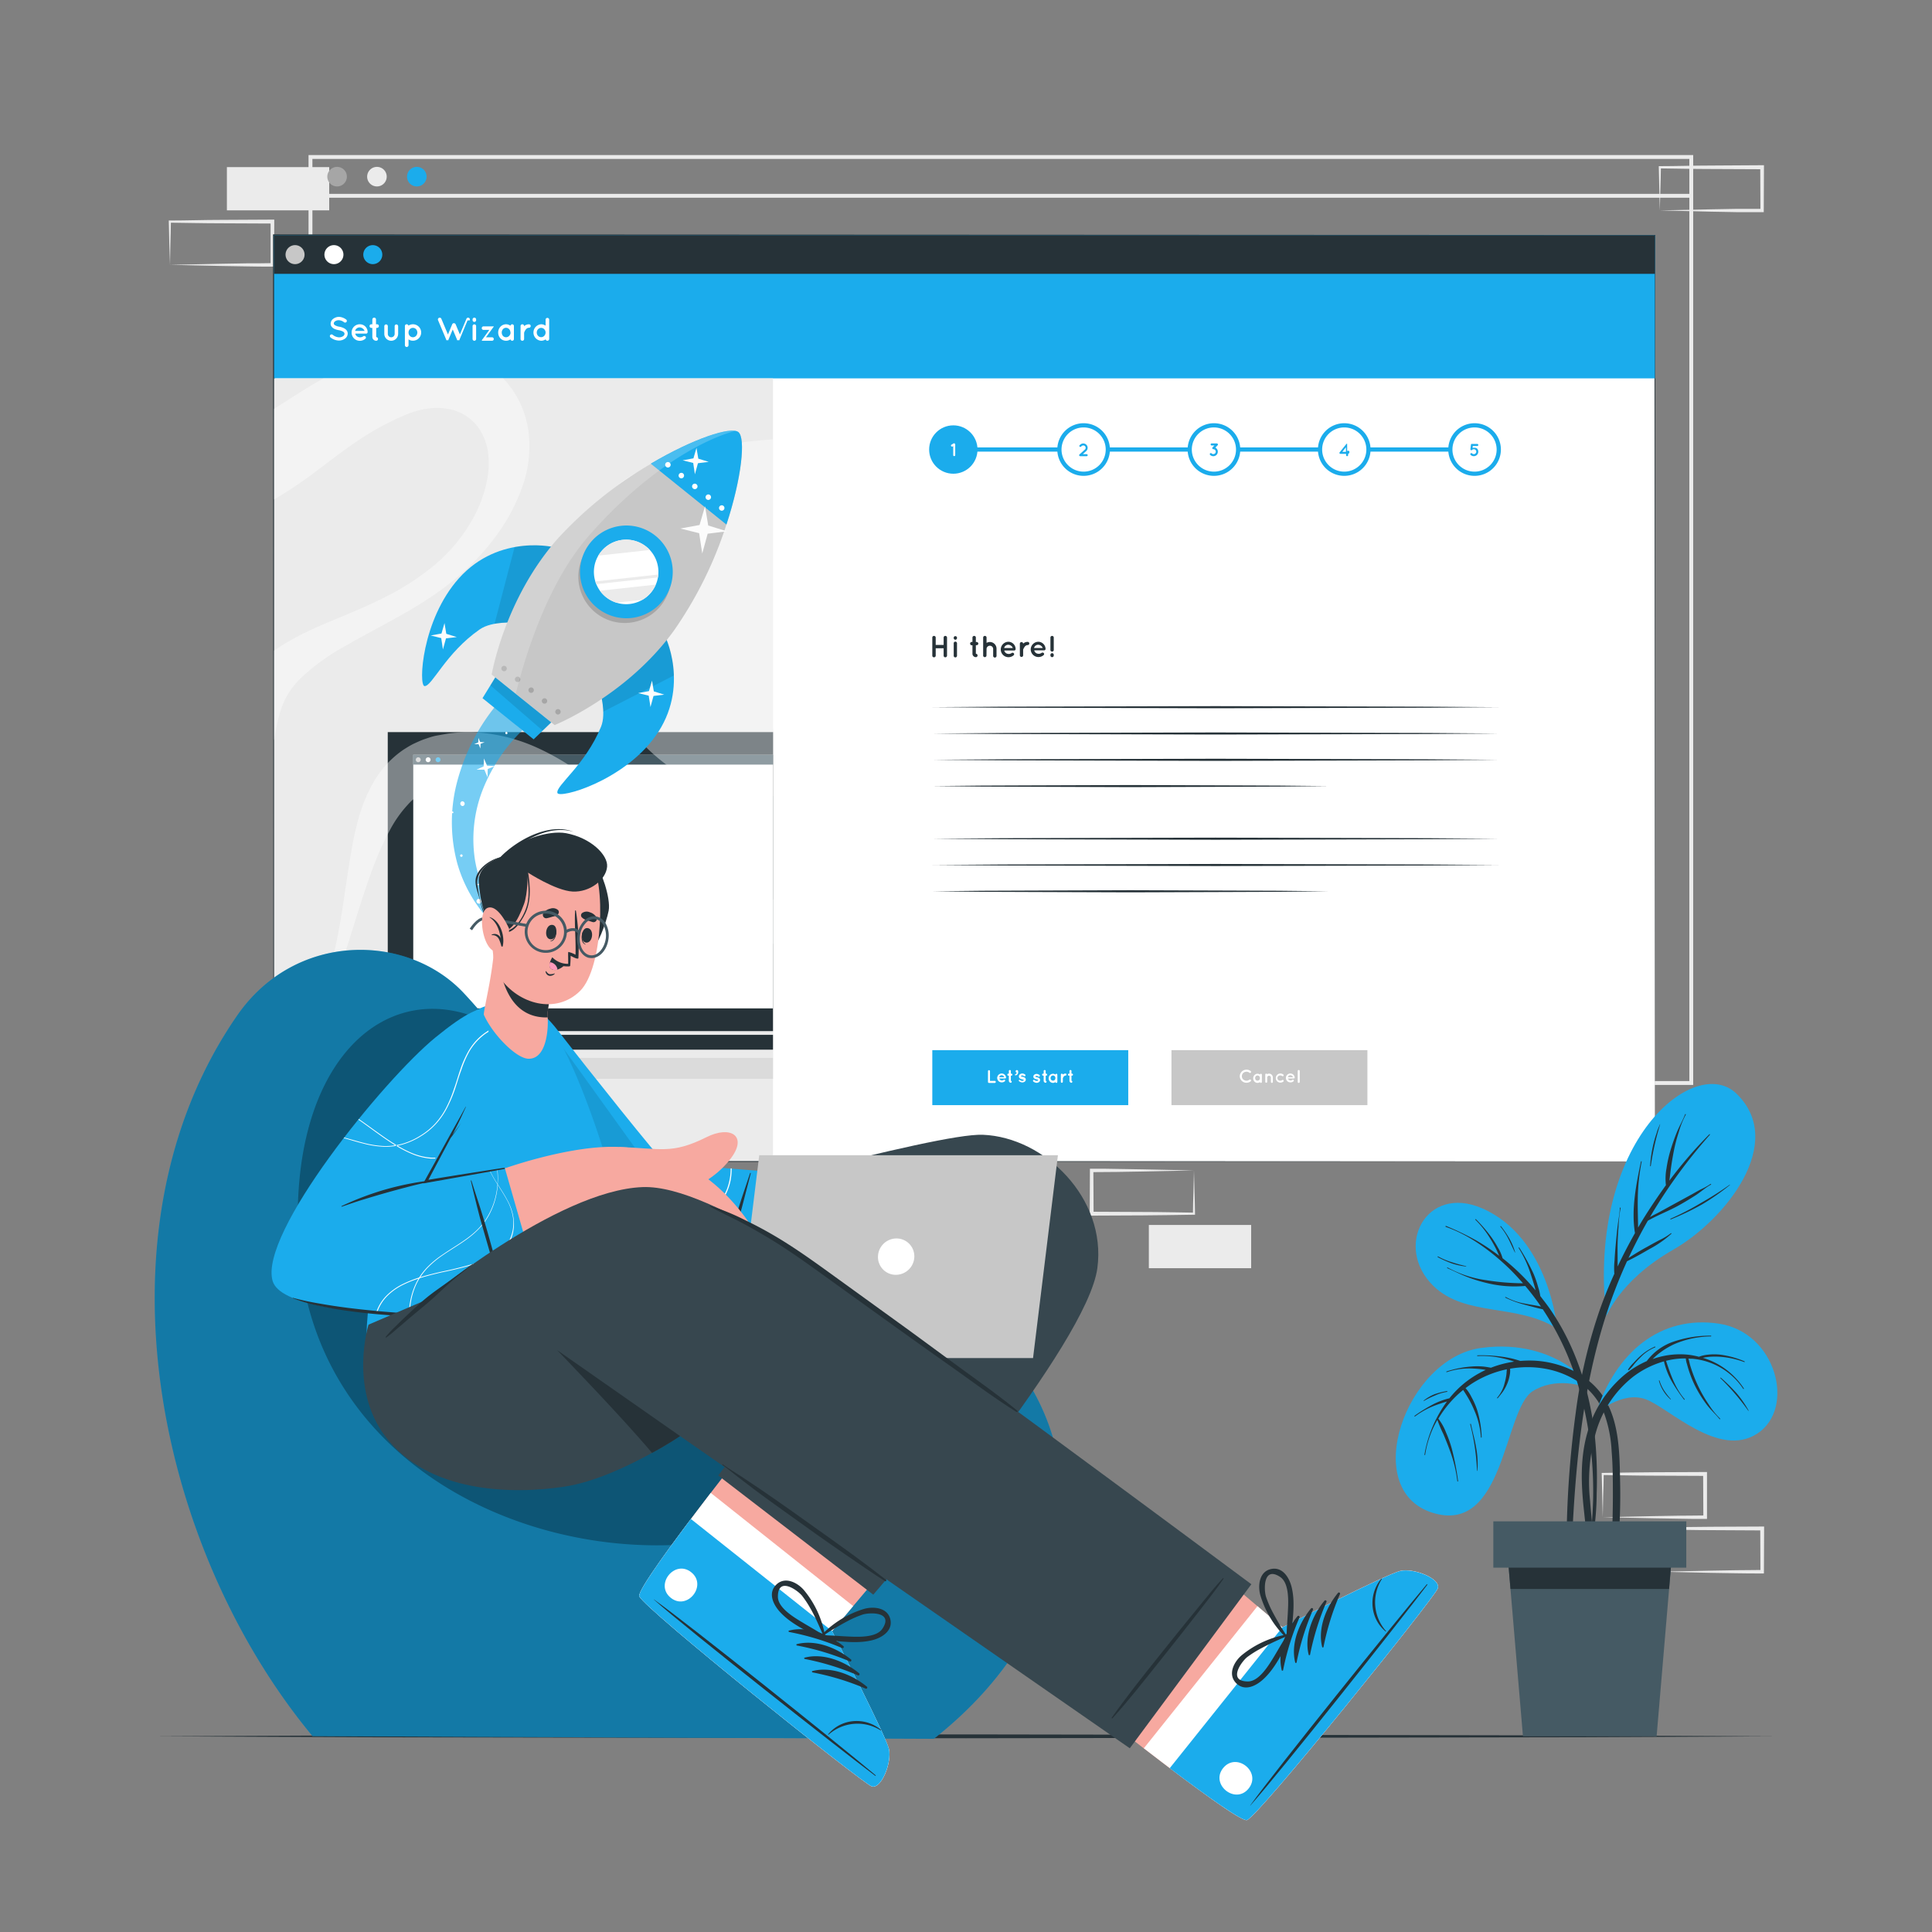 <svg xmlns="http://www.w3.org/2000/svg" viewBox="0 0 500 500"><rect x="0" y="0" width="500" height="500" fill="#808080" stroke="none"/><g id="freepik--background-complete--inject-83"><path d="M414.79,392.65l13.36-.28,6.58-.11c2.19-.05,4.36,0,6.54-.06l-.44.45-.06-11.19.5.5L428,381.9c-4.41,0-8.82-.12-13.24-.17l.28-.27c0,1.83-.09,3.67-.14,5.54Zm0,0-.14-5.54c0-1.86-.11-3.75-.13-5.65v-.27h.27c4.42-.05,8.83-.16,13.24-.17l13.24-.06h.5v.5l0,11.19v.45h-.45c-2.23,0-4.47,0-6.69-.06l-6.66-.11Z" style="fill:#ebebeb"></path><path d="M429.56,406.76l13.36-.28,6.58-.11c2.19-.05,4.36,0,6.54-.06l-.44.45-.05-11.19.49.5L442.8,396c-4.41,0-8.82-.12-13.24-.17l.28-.27c0,1.83-.09,3.67-.13,5.54Zm0,0-.14-5.54c0-1.86-.11-3.75-.13-5.65v-.27h.27c4.42-.05,8.83-.16,13.24-.17l13.24-.06h.51v.5l-.05,11.19v.45H456c-2.23,0-4.46,0-6.69-.05l-6.66-.11Z" style="fill:#ebebeb"></path><rect x="400.02" y="395.57" width="26.48" height="11.19" transform="translate(826.52 802.33) rotate(180)" style="fill:#ebebeb"></rect><path d="M312.24,127l13.35-.27,6.58-.12c2.19,0,4.37,0,6.55-.05l-.45.44,0-11.19.5.5-13.24-.06c-4.42,0-8.83-.11-13.24-.16l.27-.28c0,1.84-.09,3.68-.13,5.54Zm0,0-.15-5.53c0-1.87-.11-3.76-.13-5.66v-.27h.28c4.41,0,8.82-.16,13.24-.16l13.24-.07h.5v.5L339.16,127v.45h-.44c-2.23,0-4.47,0-6.7-.06l-6.66-.11Z" style="fill:#ebebeb"></path><path d="M327,141.12l13.35-.27,6.58-.12c2.19,0,4.37,0,6.55,0l-.45.44L353,129.93l.5.5-13.24-.06c-4.41,0-8.83-.11-13.24-.16l.27-.28c0,1.84-.08,3.68-.13,5.54Zm0,0-.14-5.53c-.05-1.87-.12-3.76-.13-5.66v-.27H327c4.41,0,8.83-.16,13.24-.16l13.24-.07h.5v.5l-.06,11.19v.45h-.44c-2.23,0-4.47,0-6.7-.06l-6.66-.11Z" style="fill:#ebebeb"></path><rect x="297.46" y="129.93" width="26.48" height="11.19" transform="translate(621.41 271.06) rotate(180)" style="fill:#ebebeb"></rect><rect x="58.73" y="395.57" width="26.48" height="11.19" transform="translate(143.93 802.33) rotate(180)" style="fill:#ebebeb"></rect><rect x="58.73" y="43.24" width="26.48" height="11.19" transform="translate(143.93 97.68) rotate(180)" style="fill:#ebebeb"></rect><path d="M44,68.54l13.35-.28,6.58-.11c2.19,0,4.36,0,6.55-.05l-.45.44,0-11.19.5.5L57.2,57.79c-4.42,0-8.83-.11-13.24-.16l.27-.28c0,1.83-.09,3.68-.13,5.54Zm0,0L43.81,63c0-1.87-.11-3.76-.13-5.66v-.27H44c4.41,0,8.82-.16,13.24-.16l13.24-.07h.5v.5l-.06,11.19V69h-.44c-2.24,0-4.47,0-6.7-.06l-6.66-.11Z" style="fill:#ebebeb"></path><path d="M429.56,54.45l13.36-.28,6.58-.12c2.19,0,4.36,0,6.54,0l-.44.45-.05-11.19.49.49-13.24-.06c-4.41,0-8.82-.11-13.24-.16l.28-.27c0,1.83-.09,3.67-.13,5.53Zm0,0-.14-5.54c0-1.87-.11-3.76-.13-5.65V43h.27c4.42,0,8.83-.16,13.24-.16L456,42.76h.51v.51l-.05,11.19v.44H456c-2.23,0-4.46,0-6.69,0l-6.66-.12Z" style="fill:#ebebeb"></path><rect x="297.32" y="317.02" width="26.48" height="11.19" style="fill:#ebebeb"></rect><path d="M309,302.91l-13.36.28-6.58.11c-2.18.05-4.36,0-6.54.05l.44-.44.06,11.19-.5-.5,13.24.06c4.41,0,8.83.11,13.24.17l-.27.27c0-1.83.08-3.67.13-5.54Zm0,0,.14,5.54c.05,1.86.11,3.75.13,5.65v.27H309c-4.41.05-8.83.16-13.24.17l-13.24.06h-.5v-.5l.05-11.19v-.45h.44c2.23,0,4.47,0,6.69.06l6.66.11Z" style="fill:#ebebeb"></path><path d="M438.2,280.78H79.85V40.13H438.2Zm-357.35-1H437.2V41.13H80.85Z" style="fill:#ebebeb"></path><path d="M89.77,45.72a2.53,2.53,0,1,1-2.53-2.53A2.52,2.52,0,0,1,89.77,45.72Z" style="fill:#a6a6a6"></path><path d="M100.08,45.72a2.53,2.53,0,1,1-2.52-2.53A2.52,2.52,0,0,1,100.08,45.72Z" style="fill:#ebebeb"></path><path d="M110.4,45.72a2.53,2.53,0,1,1-2.53-2.53A2.52,2.52,0,0,1,110.4,45.72Z" style="fill:#1BACEC"></path><rect x="80.35" y="50.17" width="357.35" height="1" style="fill:#ebebeb"></rect></g><g id="freepik--Screen--inject-83"><rect x="70.93" y="60.94" width="357.36" height="239.65" style="fill:#fff"></rect><path d="M428.28,300.59l-357.35.16h-.17v-.17l-.1-239.65v-.27h.28l357.35.16h.11v.11Zm0,0-.11-239.65.11.11-357.35.16.27-.27-.11,239.65-.16-.16Z" style="fill:#263238"></path><rect x="70.93" y="60.94" width="357.36" height="36.98" style="fill:#1BACEC"></rect><rect x="70.93" y="60.94" width="357.36" height="9.93" style="fill:#263238"></rect><path d="M78.82,65.91a2.46,2.46,0,1,1-2.46-2.47A2.46,2.46,0,0,1,78.82,65.91Z" style="fill:#c7c7c7"></path><path d="M88.88,65.91a2.46,2.46,0,1,1-2.46-2.47A2.46,2.46,0,0,1,88.88,65.91Z" style="fill:#fff"></path><path d="M98.94,65.91a2.46,2.46,0,1,1-2.46-2.47A2.46,2.46,0,0,1,98.94,65.91Z" style="fill:#1BACEC"></path><path d="M85.47,86.7a.45.45,0,0,1,.62-.06,2.79,2.79,0,0,0,1.64.66A1.8,1.8,0,0,0,88.79,87a.76.76,0,0,0,.37-.62.48.48,0,0,0-.08-.27.75.75,0,0,0-.25-.26,3.43,3.43,0,0,0-1.17-.4h0a4.89,4.89,0,0,1-1.1-.33,1.88,1.88,0,0,1-.8-.67,1.27,1.27,0,0,1-.19-.7,1.59,1.59,0,0,1,.68-1.25A2.52,2.52,0,0,1,87.71,82a3.37,3.37,0,0,1,1.86.68.44.44,0,0,1,.12.61.45.45,0,0,1-.61.13,2.46,2.46,0,0,0-1.37-.55,1.63,1.63,0,0,0-1,.29.68.68,0,0,0-.32.54.38.38,0,0,0,.06.24.81.81,0,0,0,.23.22,3,3,0,0,0,1.07.38h0a4.42,4.42,0,0,1,1.18.36,2,2,0,0,1,.86.71,1.44,1.44,0,0,1,.2.72,1.68,1.68,0,0,1-.73,1.33,2.74,2.74,0,0,1-1.58.48,3.69,3.69,0,0,1-2.19-.85A.46.46,0,0,1,85.47,86.7Z" style="fill:#fff"></path><path d="M91,86.06a2.1,2.1,0,0,1,2.08-2.14,2,2,0,0,1,2.06,2v0a.22.22,0,0,1,0,.08.4.4,0,0,1-.44.34H91.94a1.15,1.15,0,0,0,.29.57,1.31,1.31,0,0,0,.82.38,1.38,1.38,0,0,0,.89-.21.49.49,0,0,1,.64,0,.39.39,0,0,1,0,.56,2.17,2.17,0,0,1-1.53.56A2.11,2.11,0,0,1,91,86.06Zm.93-.42h2.42a1.42,1.42,0,0,0-1.27-.91A1.21,1.21,0,0,0,91.9,85.64Z" style="fill:#fff"></path><path d="M98.05,84.39a.48.48,0,0,1-.48.47h-.21v2.38a.48.48,0,0,1,.47.48.46.46,0,0,1-.47.47,1,1,0,0,1-1-1V84.86h-.25a.47.47,0,0,1-.47-.47.46.46,0,0,1,.47-.47h.25V82.68a.47.47,0,0,1,.48-.47.46.46,0,0,1,.47.47v1.24h.21A.47.47,0,0,1,98.05,84.39Z" style="fill:#fff"></path><path d="M101.24,88.19a1.79,1.79,0,0,1-1.78-1.78v-2a.46.46,0,0,1,.46-.45.45.45,0,0,1,.45.45v2a.87.87,0,0,0,.87.88.89.89,0,0,0,.9-.88v-2a.45.45,0,0,1,.44-.45.47.47,0,0,1,.46.45v2A1.8,1.8,0,0,1,101.24,88.19Z" style="fill:#fff"></path><path d="M104.79,89.34V86.07h0V84.37a.45.45,0,0,1,.45-.45.46.46,0,0,1,.47.35,2.14,2.14,0,0,1,1.16-.35,2.13,2.13,0,0,1,0,4.26,1.93,1.93,0,0,1-1.14-.35v1.51a.48.48,0,0,1-.49.46A.46.46,0,0,1,104.79,89.34Zm.94-3.28a1.15,1.15,0,0,0,.33.86,1.07,1.07,0,0,0,.81.36,1.1,1.1,0,0,0,.81-.36,1.28,1.28,0,0,0,.33-.86,1.34,1.34,0,0,0-.33-.86,1.13,1.13,0,0,0-.81-.35,1.1,1.1,0,0,0-.81.35A1.2,1.2,0,0,0,105.73,86.06Z" style="fill:#fff"></path><path d="M121,82.92l-2.09,5a.22.22,0,0,1,0,.08h0l0,.05s0,0,0,0l-.06,0h0s0,0-.07,0h0a0,0,0,0,0,0,0h-.35l-.08,0h0l-.06,0v0l0-.05h0a.2.2,0,0,1,0-.08l-1.12-2.65-1.12,2.65,0,.08h0l0,.05s0,0,0,0,0,0,0,0h0l-.07,0h0a0,0,0,0,0,0,0h-.35s0,0,0,0l-.08,0h0s0,0-.06,0,0,0,0,0l0-.05h0a.59.59,0,0,0,0-.08l-2.1-5a.47.47,0,1,1,.86-.36l1.68,4,1.1-2.63a.47.47,0,0,1,.44-.29.51.51,0,0,1,.45.29l1.1,2.63,1.67-4a.47.47,0,1,1,.86.36Z" style="fill:#fff"></path><path d="M123.22,82.85a.46.46,0,1,1-.92,0v-.18a.46.46,0,1,1,.92,0Zm0,1.55v3.33a.46.46,0,1,1-.92,0V84.4a.46.46,0,1,1,.92,0Z" style="fill:#fff"></path><path d="M127.7,84.64l-1.93,2.65h1.57a.45.45,0,0,1,.45.45.45.45,0,0,1-.45.45h-2.63l0,0,0,0,0,0s0,0,0,0l0,0,0,0a.11.11,0,0,0,0,0l0,0s0,0,0,0,0,0,0,0,0,0,0,0v-.1s0,0,0,0h0s0,0,0-.06v0a.11.11,0,0,1,0,0s0,0,0,0l0,0a.08.08,0,0,1,0,0h0l1.92-2.65h-1.56a.46.46,0,0,1,0-.91h2.65l0,0,.06,0h0a0,0,0,0,1,0,0s0,0,0,0,0,0,0,0,0,0,0,0,0,0,0,0,0,0,0,0a.06.06,0,0,1,0,0,.11.11,0,0,1,0,.05v0s0,0,0,0h0a.1.1,0,0,0,0,0v.06a.1.1,0,0,1,0,0,.05.05,0,0,1,0,0v0s0,0,0,0Z" style="fill:#fff"></path><path d="M133,86.06v1.68a.45.45,0,0,1-.45.45.48.48,0,0,1-.45-.37,1.87,1.87,0,0,1-1.13.37,2,2,0,0,1-1.46-.62,2.23,2.23,0,0,1-.58-1.51,2.17,2.17,0,0,1,.58-1.5,2,2,0,0,1,1.46-.64,1.88,1.88,0,0,1,1.13.38.48.48,0,0,1,.45-.38.45.45,0,0,1,.45.46Zm-.9,0a1.27,1.27,0,0,0-.34-.88,1.08,1.08,0,0,0-1.59,0,1.37,1.37,0,0,0,0,1.76,1.1,1.1,0,0,0,1.59,0A1.27,1.27,0,0,0,132.14,86.06Z" style="fill:#fff"></path><path d="M137.35,84.37a.46.46,0,0,1-.45.46.85.85,0,0,0-.52.16,1.27,1.27,0,0,0-.39.41,2.64,2.64,0,0,0-.35.72v1.62a.46.46,0,0,1-.47.45.45.45,0,0,1-.45-.45V84.37a.44.44,0,0,1,.45-.44.45.45,0,0,1,.47.44v.06a1,1,0,0,1,.18-.17,1.85,1.85,0,0,1,1.08-.33A.44.44,0,0,1,137.35,84.37Z" style="fill:#fff"></path><path d="M142.13,87.73a.47.47,0,0,1-.46.46.47.47,0,0,1-.46-.37,2,2,0,0,1-1.16.37,2.14,2.14,0,0,1,0-4.27,2.06,2.06,0,0,1,1.15.36V82.67a.47.47,0,0,1,.93,0v3.39h0Zm-2.08-2.88a1.1,1.1,0,0,0-.8.35,1.25,1.25,0,0,0,0,1.71,1.1,1.1,0,0,0,.8.35,1.08,1.08,0,0,0,.8-.35,1.22,1.22,0,0,0,0-1.71A1.08,1.08,0,0,0,140.05,84.85Z" style="fill:#fff"></path><rect x="246.72" y="115.79" width="134.9" height="1.09" style="fill:#1BACEC"></rect><circle cx="246.72" cy="116.34" r="6.26" style="fill:#1BACEC"></circle><circle cx="280.44" cy="116.34" r="6.26" style="fill:#fff"></circle><path d="M280.44,123.15a6.81,6.81,0,1,1,6.81-6.81A6.82,6.82,0,0,1,280.44,123.15Zm0-12.53a5.72,5.72,0,1,0,5.72,5.72A5.72,5.72,0,0,0,280.44,110.62Z" style="fill:#1BACEC"></path><circle cx="314.17" cy="116.34" r="6.26" style="fill:#fff"></circle><path d="M314.17,123.15a6.81,6.81,0,1,1,6.81-6.81A6.82,6.82,0,0,1,314.17,123.15Zm0-12.53a5.72,5.72,0,1,0,5.71,5.72A5.73,5.73,0,0,0,314.17,110.62Z" style="fill:#1BACEC"></path><circle cx="347.89" cy="116.34" r="6.26" style="fill:#fff"></circle><path d="M347.89,123.15a6.81,6.81,0,1,1,6.81-6.81A6.82,6.82,0,0,1,347.89,123.15Zm0-12.53a5.72,5.72,0,1,0,5.72,5.72A5.72,5.72,0,0,0,347.89,110.62Z" style="fill:#1BACEC"></path><circle cx="381.62" cy="116.34" r="6.26" style="fill:#fff"></circle><path d="M381.62,123.15a6.81,6.81,0,1,1,6.81-6.81A6.82,6.82,0,0,1,381.62,123.15Zm0-12.53a5.72,5.72,0,1,0,5.71,5.72A5.73,5.73,0,0,0,381.62,110.62Z" style="fill:#1BACEC"></path><path d="M247.21,115v2.79a.26.26,0,0,1-.26.25.25.25,0,0,1-.26-.25v-2.32l-.19.1a.22.22,0,0,1-.13,0,.26.26,0,0,1-.22-.13.25.25,0,0,1,.08-.35l.58-.35h.24l0,0h0s0,0,0,0h0s0,0,0,0l0,0h0v0s0,0,0,0a0,0,0,0,1,0,0s0,0,0,0v0Z" style="fill:#fff"></path><path d="M281.49,117.81a.25.25,0,0,1-.26.25h-1.68a.24.24,0,0,1-.19-.08.27.27,0,0,1,0-.37l1.4-1.26a.57.57,0,0,0,.2-.45.56.56,0,0,0-.16-.41.59.59,0,0,0-.45-.2.63.63,0,0,0-.41.15l-.15.13a.26.26,0,1,1-.35-.38l.15-.13a1.13,1.13,0,0,1,1.89.84,1.14,1.14,0,0,1-.37.83l-.89.81h1A.26.26,0,0,1,281.49,117.81Z" style="fill:#1BACEC"></path><path d="M314.83,116.06a1.16,1.16,0,0,1,.34.83,1.17,1.17,0,0,1-2,.83.28.28,0,0,1,0-.38.26.26,0,0,1,.38,0,.63.63,0,0,0,.45.18.66.66,0,0,0,.45-.18.63.63,0,0,0,.19-.45.65.65,0,0,0-.64-.64.22.22,0,0,1-.19-.09h0a.27.27,0,0,1,0-.38l.48-.49h-.76a.27.27,0,0,1,0-.53h1.39a.27.27,0,0,1,.27.26.28.28,0,0,1,0,.13l-.05.07-.59.61A1.23,1.23,0,0,1,314.83,116.06Z" style="fill:#1BACEC"></path><path d="M349.16,117.19a.27.27,0,0,1-.27.26h0v.36a.26.26,0,0,1-.26.25.25.25,0,0,1-.26-.25v-.36h-1.49a.27.27,0,0,1-.16-.06.26.26,0,0,1,0-.36l1.75-2.17a0,0,0,0,1,0,0v0h0s0,0,0,0h0s0,0,0,0,0,0,0,0h.17l0,0,0,0h0l0,0s0,0,0,0a0,0,0,0,1,0,0,0,0,0,0,0,0,0s0,0,0,0v0a0,0,0,0,1,0,0h0v1.91h0A.27.27,0,0,1,349.16,117.19Zm-.83-1.43-.94,1.17h.94Z" style="fill:#1BACEC"></path><path d="M382.24,116.07a1.13,1.13,0,0,1,.34.82,1.16,1.16,0,0,1-1.16,1.17h0a1.13,1.13,0,0,1-.82-.34.26.26,0,0,1,0-.38.27.27,0,0,1,.37,0,.63.63,0,0,0,.46.19.59.59,0,0,0,.44-.19.6.6,0,0,0,.19-.45.61.61,0,0,0-.19-.45.62.62,0,0,0-.44-.18.67.67,0,0,0-.46.18.25.25,0,0,1-.37,0l-.06-.06h0s0,0,0,0,0,0,0,0h0v-.08l.14-1.22a.31.31,0,0,1,.12-.19h0a.27.27,0,0,1,.12,0h1.4a.26.26,0,0,1,.26.27.27.27,0,0,1-.26.27h-1.16l-.06.46a1.65,1.65,0,0,1,.32,0A1.13,1.13,0,0,1,382.24,116.07Z" style="fill:#1BACEC"></path><rect x="70.93" y="97.92" width="129.12" height="202.45" style="fill:#ebebeb"></rect><path d="M241.28,169.63V165a.43.43,0,0,1,.43-.43.44.44,0,0,1,.45.43v1.9h2.05V165a.43.43,0,0,1,.43-.43.44.44,0,0,1,.45.43v4.67a.44.44,0,0,1-.45.44.43.43,0,0,1-.43-.44v-1.9h-2.05v1.9a.44.44,0,0,1-.45.44A.43.43,0,0,1,241.28,169.63Z" style="fill:#263238"></path><path d="M247.67,165.12a.43.43,0,0,1-.43.44.43.43,0,0,1-.42-.44V165a.43.43,0,0,1,.85,0Zm0,1.43v3.09a.43.43,0,1,1-.85,0v-3.09a.43.43,0,1,1,.85,0Z" style="fill:#263238"></path><path d="M253.19,166.55a.44.44,0,0,1-.44.43h-.2v2.21a.44.44,0,0,1,.44.44.43.43,0,0,1-.44.44.89.89,0,0,1-.88-.88V167h-.23a.44.44,0,0,1,0-.87h.23V165a.44.44,0,0,1,.45-.43.43.43,0,0,1,.43.43v1.15h.2A.44.44,0,0,1,253.19,166.55Z" style="fill:#263238"></path><path d="M255.3,169.63a.43.43,0,0,1-.44.44.45.45,0,0,1-.42-.33.36.36,0,0,1,0-.11V165a.44.44,0,0,1,.44-.43.43.43,0,0,1,.44.43v1.38a1.77,1.77,0,0,1,.85-.23,1.73,1.73,0,0,1,1.73,1.73v1.79a.44.44,0,1,1-.87,0v-1.79a.86.86,0,0,0-1.71,0Z" style="fill:#263238"></path><path d="M259,168.09a2,2,0,0,1,1.94-2,1.89,1.89,0,0,1,1.9,1.84v.11a.38.38,0,0,1-.42.31h-2.51a1,1,0,0,0,.27.53,1.18,1.18,0,0,0,.76.35,1.26,1.26,0,0,0,.82-.19.45.45,0,0,1,.59,0,.36.36,0,0,1,0,.52,2,2,0,0,1-1.41.52A2,2,0,0,1,259,168.09Zm.87-.39h2.24a1.31,1.31,0,0,0-1.17-.84A1.1,1.1,0,0,0,259.87,167.7Z" style="fill:#263238"></path><path d="M266.38,166.53a.42.42,0,0,1-.42.42.81.81,0,0,0-.48.15,1.09,1.09,0,0,0-.36.38,2.45,2.45,0,0,0-.33.66v1.51a.43.43,0,0,1-.85,0v-3.12a.43.43,0,0,1,.85,0v.05l.17-.15a1.68,1.68,0,0,1,1-.31A.41.41,0,0,1,266.38,166.53Z" style="fill:#263238"></path><path d="M266.75,168.09a2,2,0,0,1,1.93-2,1.9,1.9,0,0,1,1.91,1.84v0a.2.2,0,0,1,0,.07.38.38,0,0,1-.41.31h-2.52a1.08,1.08,0,0,0,.27.53,1.18,1.18,0,0,0,.76.35,1.26,1.26,0,0,0,.82-.19.46.46,0,0,1,.6,0,.37.37,0,0,1,0,.52,2,2,0,0,1-1.42.52A2,2,0,0,1,266.75,168.09Zm.86-.39h2.24a1.29,1.29,0,0,0-1.17-.84A1.1,1.1,0,0,0,267.61,167.7Z" style="fill:#263238"></path><path d="M271.85,168.16V165a.43.43,0,0,1,.43-.43.43.43,0,0,1,.43.43v3.2a.43.43,0,0,1-.43.44A.44.44,0,0,1,271.85,168.16Zm.43,1.91a.44.44,0,0,1-.43-.44v-.15a.44.44,0,0,1,.43-.44.44.44,0,0,1,.43.44v.15A.43.43,0,0,1,272.28,170.07Z" style="fill:#263238"></path><polygon points="241.28 183.02 259.6 182.89 277.93 182.84 314.58 182.75 351.23 182.84 369.55 182.89 387.88 183.02 369.55 183.16 351.23 183.2 314.58 183.3 277.93 183.2 259.6 183.16 241.28 183.02" style="fill:#263238"></polygon><polygon points="241.28 189.83 259.6 189.7 277.93 189.65 314.58 189.56 351.23 189.65 369.55 189.69 387.88 189.83 369.55 189.96 351.23 190.01 314.58 190.1 277.93 190.01 259.6 189.96 241.28 189.83" style="fill:#263238"></polygon><polygon points="241.28 196.63 259.6 196.5 277.93 196.45 314.58 196.36 351.23 196.45 369.55 196.5 387.88 196.63 369.55 196.77 351.23 196.82 314.58 196.91 277.93 196.82 259.6 196.77 241.28 196.63" style="fill:#263238"></polygon><polygon points="241.28 203.44 254.1 203.31 266.92 203.26 292.56 203.17 318.21 203.26 331.03 203.31 343.85 203.44 331.03 203.57 318.21 203.62 292.56 203.71 266.92 203.62 254.1 203.57 241.28 203.44" style="fill:#263238"></polygon><polygon points="241.28 217.05 259.6 216.92 277.93 216.87 314.58 216.78 351.23 216.87 369.55 216.92 387.88 217.05 369.55 217.19 351.23 217.24 314.58 217.33 277.93 217.24 259.6 217.19 241.28 217.05" style="fill:#263238"></polygon><polygon points="241.28 223.86 259.6 223.73 277.93 223.68 314.58 223.59 351.23 223.68 369.55 223.73 387.88 223.86 369.55 223.99 351.23 224.04 314.58 224.13 277.93 224.04 259.6 223.99 241.28 223.86" style="fill:#263238"></polygon><polygon points="241.28 230.67 254.1 230.53 266.92 230.48 292.56 230.39 318.21 230.48 331.03 230.53 343.85 230.67 331.03 230.8 318.21 230.85 292.56 230.94 266.92 230.85 254.1 230.8 241.28 230.67" style="fill:#263238"></polygon><rect x="241.28" y="271.78" width="50.71" height="14.23" style="fill:#1BACEC"></rect><path d="M255.69,280v-2.78a.26.26,0,0,1,.26-.26.26.26,0,0,1,.26.26v2.51h1.28a.27.27,0,0,1,0,.53H256A.26.26,0,0,1,255.69,280Z" style="fill:#fff"></path><path d="M258.07,279a1.18,1.18,0,0,1,1.15-1.18,1.13,1.13,0,0,1,1.14,1.09v0a.06.06,0,0,1,0,0,.22.22,0,0,1-.24.19h-1.5a.62.62,0,0,0,.16.31.73.73,0,0,0,.45.21.72.72,0,0,0,.49-.12.27.27,0,0,1,.36,0,.23.23,0,0,1,0,.31,1.2,1.2,0,0,1-.85.31A1.18,1.18,0,0,1,258.07,279Zm.52-.23h1.33a.77.77,0,0,0-.7-.5A.64.64,0,0,0,258.59,278.81Z" style="fill:#fff"></path><path d="M262,278.12a.27.27,0,0,1-.27.26h-.12v1.31a.27.27,0,0,1,0,.53.53.53,0,0,1-.52-.53v-1.31h-.14a.26.26,0,0,1-.25-.26.25.25,0,0,1,.25-.26h.14v-.68a.26.26,0,0,1,.27-.26.25.25,0,0,1,.25.26v.68h.12A.27.27,0,0,1,262,278.12Z" style="fill:#fff"></path><path d="M262.79,278a.4.4,0,0,0,.32-.43.32.32,0,0,1-.26-.31v0a.3.3,0,0,1,.32-.32c.2,0,.34.16.34.42v.05a.89.89,0,0,1-.24.68.67.67,0,0,1-.44.21.12.12,0,0,1-.14-.13A.13.13,0,0,1,262.79,278Z" style="fill:#fff"></path><path d="M263.67,279.54a.25.25,0,0,1,.36,0,.83.83,0,0,0,.52.2.63.63,0,0,0,.32-.09.19.19,0,0,0,.08-.14s0,0,0,0a.17.17,0,0,0-.06-.06,1,1,0,0,0-.38-.13h0a2,2,0,0,1-.41-.13.75.75,0,0,1-.32-.27.58.58,0,0,1-.08-.3A.63.63,0,0,1,264,278a1,1,0,0,1,.58-.18,1.23,1.23,0,0,1,.7.26.26.26,0,0,1,.08.35.25.25,0,0,1-.35.06.86.86,0,0,0-.43-.17.5.5,0,0,0-.29.09c-.06,0-.07.08-.07.1s0,0,0,0,0,0,.05.05a1,1,0,0,0,.34.11h0a1.5,1.5,0,0,1,.44.13.77.77,0,0,1,.34.28.69.69,0,0,1,.09.31.69.69,0,0,1-.3.55,1.05,1.05,0,0,1-.61.19,1.41,1.41,0,0,1-.84-.33A.25.25,0,0,1,263.67,279.54Z" style="fill:#fff"></path><path d="M267.4,279.54a.25.25,0,0,1,.36,0,.83.83,0,0,0,.51.2.64.64,0,0,0,.33-.09.19.19,0,0,0,.08-.14s0,0,0,0a.14.14,0,0,0-.07-.06.91.91,0,0,0-.37-.13h0a2,2,0,0,1-.41-.13.75.75,0,0,1-.32-.27.58.58,0,0,1-.08-.3.63.63,0,0,1,.28-.51,1,1,0,0,1,.58-.18,1.23,1.23,0,0,1,.7.26.26.26,0,0,1,.08.35.25.25,0,0,1-.35.06.86.86,0,0,0-.43-.17.48.48,0,0,0-.29.09c-.06,0-.07.08-.07.1s0,0,0,0,0,0,.05.05a1,1,0,0,0,.34.11h0a1.6,1.6,0,0,1,.44.13.74.74,0,0,1,.33.28.59.59,0,0,1,.09.31.68.68,0,0,1-.29.55,1.06,1.06,0,0,1-.62.19,1.38,1.38,0,0,1-.83-.33A.25.25,0,0,1,267.4,279.54Z" style="fill:#fff"></path><path d="M271,278.12a.26.26,0,0,1-.26.26h-.12v1.31a.27.27,0,0,1,0,.53.52.52,0,0,1-.52-.53v-1.31h-.14a.26.26,0,0,1-.26-.26.26.26,0,0,1,.26-.26h.14v-.68a.26.26,0,0,1,.26-.26.25.25,0,0,1,.26.26v.68h.12A.26.26,0,0,1,271,278.12Z" style="fill:#fff"></path><path d="M273.64,279V280a.25.25,0,0,1-.25.25.27.27,0,0,1-.25-.21,1.05,1.05,0,0,1-.62.21,1.1,1.1,0,0,1-.81-.35,1.21,1.21,0,0,1-.32-.83,1.23,1.23,0,0,1,.32-.83,1.14,1.14,0,0,1,.81-.35,1.05,1.05,0,0,1,.62.21.27.27,0,0,1,.25-.21.25.25,0,0,1,.25.26Zm-.5,0a.71.71,0,0,0-.18-.48.59.59,0,0,0-.44-.19.56.56,0,0,0-.44.19.66.66,0,0,0-.18.48.67.67,0,0,0,.18.49.59.59,0,0,0,.44.18.62.62,0,0,0,.44-.18A.72.72,0,0,0,273.14,279Z" style="fill:#fff"></path><path d="M276,278.11a.25.25,0,0,1-.25.25.45.45,0,0,0-.28.09.8.8,0,0,0-.22.23,1.45,1.45,0,0,0-.19.39v.9a.26.26,0,0,1-.26.25.25.25,0,0,1-.25-.25v-1.86a.24.24,0,0,1,.25-.24.25.25,0,0,1,.26.24v0a.43.43,0,0,1,.1-.09,1,1,0,0,1,.59-.18A.24.24,0,0,1,276,278.11Z" style="fill:#fff"></path><path d="M277.69,278.12a.27.27,0,0,1-.27.26h-.12v1.31a.27.27,0,0,1,0,.53.53.53,0,0,1-.52-.53v-1.31h-.14a.26.26,0,0,1-.26-.26.26.26,0,0,1,.26-.26h.14v-.68a.26.26,0,0,1,.26-.26.25.25,0,0,1,.26.26v.68h.12A.27.27,0,0,1,277.69,278.12Z" style="fill:#fff"></path><rect x="303.17" y="271.78" width="50.71" height="14.23" style="fill:#c7c7c7"></rect><path d="M320.85,278.52a1.75,1.75,0,0,1,2.82-1.33.28.28,0,0,1,.05.38.27.27,0,0,1-.38.05,1.17,1.17,0,0,0-.76-.26,1.27,1.27,0,0,0-.85.34,1.17,1.17,0,0,0-.34.82,1.16,1.16,0,0,0,.34.82,1.27,1.27,0,0,0,.85.34,1.17,1.17,0,0,0,.76-.26.29.29,0,0,1,.38.05.28.28,0,0,1-.05.38,1.75,1.75,0,0,1-1.09.37A1.73,1.73,0,0,1,320.85,278.52Z" style="fill:#fff"></path><path d="M326.57,279V280a.25.25,0,0,1-.25.25.25.25,0,0,1-.24-.21,1.07,1.07,0,0,1-1.43-.14,1.21,1.21,0,0,1-.32-.83,1.23,1.23,0,0,1,.32-.83,1.1,1.1,0,0,1,.8-.35,1.06,1.06,0,0,1,.63.21.25.25,0,0,1,.24-.21.25.25,0,0,1,.25.26Zm-.5,0a.71.71,0,0,0-.18-.48.59.59,0,0,0-.44-.19.56.56,0,0,0-.44.19.71.71,0,0,0-.18.48.72.72,0,0,0,.18.49.59.59,0,0,0,.44.18.62.62,0,0,0,.44-.18A.72.72,0,0,0,326.07,279Z" style="fill:#fff"></path><path d="M329.41,278.84V280a.25.25,0,0,1-.25.25.26.26,0,0,1-.25-.25v-1.13a.48.48,0,0,0-.49-.47.47.47,0,0,0-.47.47V280a.06.06,0,0,1,0,0,.25.25,0,0,1-.25.21.25.25,0,0,1-.25-.25v-1.86a.25.25,0,0,1,.25-.25.25.25,0,0,1,.23.15,1,1,0,0,1,.5-.15A1,1,0,0,1,329.41,278.84Z" style="fill:#fff"></path><path d="M330.17,279a1.2,1.2,0,0,1,1.94-.92.25.25,0,0,1-.3.4.74.74,0,0,0-.45-.15.68.68,0,1,0,0,1.35.76.76,0,0,0,.45-.15.25.25,0,0,1,.3.4,1.32,1.32,0,0,1-.75.25A1.19,1.19,0,0,1,330.17,279Z" style="fill:#fff"></path><path d="M332.78,279a1.18,1.18,0,0,1,1.15-1.18,1.13,1.13,0,0,1,1.14,1.09v0a.06.06,0,0,1,0,0,.22.22,0,0,1-.24.19h-1.5a.62.62,0,0,0,.16.31.73.73,0,0,0,.45.21.72.72,0,0,0,.49-.12.27.27,0,0,1,.36,0,.23.23,0,0,1,0,.31,1.2,1.2,0,0,1-.85.31A1.18,1.18,0,0,1,332.78,279Zm.52-.23h1.33a.77.77,0,0,0-.7-.5A.64.64,0,0,0,333.3,278.81Z" style="fill:#fff"></path><path d="M336.11,276.92a.26.26,0,0,1,.26.26V280a.26.26,0,1,1-.52,0v-2.78A.26.26,0,0,1,336.11,276.92Z" style="fill:#fff"></path><rect x="99.48" y="188.51" width="100.57" height="79.3" style="fill:#ebebeb"></rect><rect x="100.35" y="189.47" width="99.7" height="77.38" style="fill:#263238"></rect><rect x="84.04" y="273.76" width="116.01" height="5.44" style="fill:#dbdbdb"></rect><polygon points="200.05 267.81 200.05 273.76 84.04 273.76 99.48 267.81 200.05 267.81" style="fill:#ebebeb"></polygon><polygon points="200.05 267.81 200.05 271.65 100.86 271.65 110.83 267.81 200.05 267.81" style="fill:#263238"></polygon><rect x="106.95" y="195.35" width="93.1" height="65.62" style="fill:#fff"></rect><rect x="106.86" y="195.35" width="93.19" height="2.53" style="fill:#455a64"></rect><path d="M108.87,196.61a.63.63,0,1,1-.63-.62A.63.63,0,0,1,108.87,196.61Z" style="fill:#c7c7c7"></path><path d="M111.43,196.61a.63.63,0,1,1-.63-.62A.63.63,0,0,1,111.43,196.61Z" style="fill:#fff"></path><path d="M114,196.61a.63.63,0,1,1-.62-.62A.63.63,0,0,1,114,196.61Z" style="fill:#1BACEC"></path><g style="opacity:0.4"><path d="M135.39,106.14a24.52,24.52,0,0,0-5.18-8.22H83.72c-4.48,2.49-8.58,5.22-12.39,7.65a4.37,4.37,0,0,1-.4.25v23.46a117.44,117.44,0,0,0,11.46-7.75c4.2-3.16,8-6.11,11.83-8.54,1.91-1.22,3.86-2.33,5.86-3.36,1-.51,2-1,3-1.45l1.55-.68c.44-.19.88-.37,1.31-.53a22.82,22.82,0,0,1,5.26-1.29,16.26,16.26,0,0,1,5,.2,12,12,0,0,1,8,5.39,14.58,14.58,0,0,1,2,5.18,21.12,21.12,0,0,1,.11,6.22,33.62,33.62,0,0,1-4.69,12.86,42.94,42.94,0,0,1-9.32,10.84,65.67,65.67,0,0,1-12.34,8c-4.45,2.29-9.13,4.23-13.92,6.22S76.34,164.73,71.5,168c-.19.13-.39.25-.57.39v23.26c.29-1.82.63-3.59,1-5.26a31.84,31.84,0,0,1,.89-3.06c.16-.48.32-.92.51-1.35s.38-.87.6-1.3a22,22,0,0,1,3.72-5,55.58,55.58,0,0,1,11.64-8.45c8.72-5.09,18.37-9.43,26.85-16.06a65.3,65.3,0,0,0,6.1-5.34,59,59,0,0,0,5.41-6.16,49,49,0,0,0,7.93-14.88,31.28,31.28,0,0,0,1.42-9A26.2,26.2,0,0,0,135.39,106.14Z" style="fill:#fff"></path><path d="M197.24,232.22a40.84,40.84,0,0,1-14.62-6.09,78.16,78.16,0,0,1-6.65-4.79L174.33,220l-1.63-1.37c-1.09-.94-2.21-1.86-3.31-2.82l-6.75-5.93a133.35,133.35,0,0,0-15.24-11.77,63.9,63.9,0,0,0-9.28-5A45.57,45.57,0,0,0,127.39,190a38.85,38.85,0,0,0-11.39-.15c-1,.16-2,.34-3,.52s-2,.54-2.94.85-1.92.76-2.85,1.19-1.82,1-2.67,1.53a25.36,25.36,0,0,0-7.77,8.32,39.83,39.83,0,0,0-3.89,9.23,79,79,0,0,0-2,9.1c-.55,3-.95,6-1.41,8.92-.86,5.9-1.73,11.73-3.11,17.44a66.38,66.38,0,0,1-6,16.45l-8.64,15.69-.76,1.42v8.39c0-.13.1-.26.14-.39.5-1.38,1-2.77,1.56-4.14l.82-2.05.86-2c2.33-5.44,5-10.76,7.77-16a104.86,104.86,0,0,0,6.84-16.65c1.89-5.68,3.55-11.41,5.43-17,.92-2.82,1.93-5.59,3-8.3a73.15,73.15,0,0,1,3.63-7.73,31.06,31.06,0,0,1,4.56-6.42,13.82,13.82,0,0,1,11.59-4.6,28.29,28.29,0,0,1,7,1.22,47.17,47.17,0,0,1,13.35,7.06c8.91,6.31,17.68,14.94,28.81,22.14a63,63,0,0,0,19,8.55,60.46,60.46,0,0,0,10.28,1.47c1.52.1,3,.17,4.5.19V232.8C199.1,232.62,198.16,232.43,197.24,232.22Z" style="fill:#fff"></path><path d="M200.05,113.71V206c-.89.14-1.83.19-2.75.28s-2,0-3.07,0-2-.17-3-.29a13.41,13.41,0,0,1-1.48-.26l-1.46-.29-.73-.16-.71-.2-1.4-.42a22.94,22.94,0,0,1-2.75-1,44.57,44.57,0,0,1-9.84-5.46,51.78,51.78,0,0,1-14.3-16.05c-.44-.78-.86-1.56-1.27-2.34s-.77-1.61-1.14-2.42-.72-1.62-1-2.45-.65-1.64-.92-2.5a67.54,67.54,0,0,1-3.53-20.59,54,54,0,0,1,.76-10.12,34.14,34.14,0,0,1,3.11-9.48,22.35,22.35,0,0,1,6.59-7.7,37.5,37.5,0,0,1,9.12-4.8,100.94,100.94,0,0,1,20-5C193.53,114.26,196.8,113.92,200.05,113.71Z" style="fill:#fff"></path></g><path d="M144.31,141.86c-.29-.24-15.08-3.92-25.57,7.83-9.64,10.81-10.45,27.77-8.87,27.87,1.93.12,5.47-8.58,14.32-14.7,3.14-2.16,8.89-1.71,8.89-1.71Z" style="fill:#1BACEC"></path><path d="M133.08,161.15a21.69,21.69,0,0,0-5.09.29c1.27-4.87,3.65-14,5.19-19.85a25.08,25.08,0,0,1,11.12.27Z" style="opacity:0.1"></path><path d="M171.75,163.93c.29.23,7.06,13.89-2.17,26.65-8.48,11.74-24.88,16.16-25.32,14.64-.53-1.85,7.21-7.19,11.29-17.14,1.44-3.53-.24-9.05-.24-9.05Z" style="fill:#1BACEC"></path><path d="M174.4,174.81l-18.27,9.36a21.91,21.91,0,0,0-.82-5.14l16.44-15.1A25.25,25.25,0,0,1,174.4,174.81Z" style="opacity:0.1"></path><path d="M143.54,187.65l-16.28-13.09s3.35-19.87,17.39-35.49a102.67,102.67,0,0,1,23.77-19c11.07-6.55,20.79-9.71,22.68-8.18s.9,11.68-3.12,23.91a103,103,0,0,1-13.5,27.3C162.23,180.12,143.54,187.65,143.54,187.65Z" style="fill:#c7c7c7"></path><path d="M171,156.78a12,12,0,1,1-1.84-16.93A12,12,0,0,1,171,156.78Z" style="fill:#a6a6a6"></path><path d="M171.43,155.56a12,12,0,1,1-1.83-16.93A12,12,0,0,1,171.43,155.56Z" style="fill:#1BACEC"></path><path d="M168.56,153.24a8.35,8.35,0,1,1-1.28-11.74A8.36,8.36,0,0,1,168.56,153.24Z" style="fill:#fff"></path><path d="M168.56,153.24a8.23,8.23,0,0,1-2.33,2l-6.69.73a8.28,8.28,0,0,1-4.27-3.09l14.45-1.58A8,8,0,0,1,168.56,153.24Z" style="fill:#ebebeb"></path><path d="M168.18,142.34l-13.34,1.46a8.66,8.66,0,0,1,.7-1,8.35,8.35,0,0,1,11.74-1.29A8,8,0,0,1,168.18,142.34Z" style="fill:#ebebeb"></path><path d="M170.28,149.44l-15.95,1.74a7.43,7.43,0,0,1-.26-.71l16.31-1.78C170.36,148.94,170.32,149.19,170.28,149.44Z" style="fill:#ebebeb"></path><path d="M188,135.76,168.42,120c11.07-6.55,20.79-9.71,22.68-8.18S192,123.53,188,135.76Z" style="fill:#1BACEC"></path><path d="M173.41,120.72a.71.71,0,0,1-1,.11.7.7,0,0,1,.88-1.1A.69.69,0,0,1,173.41,120.72Z" style="fill:#fff"></path><path d="M176.89,123.52a.71.71,0,0,1-1,.11.7.7,0,0,1-.1-1,.7.7,0,1,1,1.09.88Z" style="fill:#fff"></path><path d="M180.37,126.32a.7.7,0,0,1-1,.1.7.7,0,0,1,.88-1.09A.7.7,0,0,1,180.37,126.32Z" style="fill:#fff"></path><path d="M183.85,129.12a.7.7,0,0,1-1.09-.89.69.69,0,0,1,1-.1A.7.7,0,0,1,183.85,129.12Z" style="fill:#fff"></path><path d="M187.33,131.91a.7.7,0,1,1-1.09-.88.7.7,0,0,1,1.09.88Z" style="fill:#fff"></path><path d="M131,173.46a.7.7,0,1,1-.11-1A.71.71,0,0,1,131,173.46Z" style="fill:#a6a6a6"></path><path d="M134.5,176.26a.7.7,0,1,1-.11-1A.71.71,0,0,1,134.5,176.26Z" style="fill:#a6a6a6"></path><path d="M138,179.06a.7.7,0,1,1-.11-1A.71.71,0,0,1,138,179.06Z" style="fill:#a6a6a6"></path><path d="M141.46,181.86a.7.7,0,1,1-.11-1A.71.71,0,0,1,141.46,181.86Z" style="fill:#a6a6a6"></path><path d="M144.94,184.66a.7.7,0,1,1-.11-1A.71.71,0,0,1,144.94,184.66Z" style="fill:#a6a6a6"></path><path d="M190.27,111.52c-9.06,2.43-23.88,11-38.09,27.39-10.5,12.08-16.25,30.78-18.71,40.65l-6.21-5s3.35-19.87,17.39-35.49a102.67,102.67,0,0,1,23.77-19C178.35,114.16,187.18,111,190.27,111.52Z" style="fill:#fff;opacity:0.2"></path><polygon points="138.1 191.34 124.87 180.69 128.18 175.31 142.66 186.95 138.1 191.34" style="fill:#1BACEC"></polygon><polygon points="142.66 186.95 140.44 189.08 126.92 177.37 128.18 175.31 142.66 186.95" style="opacity:0.1"></polygon><polygon points="188.14 137.5 183.15 138.12 181.74 143.25 180.94 137.99 176.06 136.78 181.04 135.87 182.46 131.02 183.29 136 188.14 137.5" style="fill:#fcfcfc"></polygon><polygon points="183.42 119.53 180.63 119.88 179.84 122.75 179.4 119.81 176.67 119.13 179.46 118.62 180.25 115.91 180.72 118.7 183.42 119.53" style="fill:#fcfcfc"></polygon><polygon points="171.91 179.77 169.13 180.11 168.34 182.99 167.89 180.04 165.16 179.37 167.95 178.86 168.74 176.15 169.21 178.93 171.91 179.77" style="fill:#fcfcfc"></polygon><polygon points="118.21 164.87 115.42 165.21 114.63 168.08 114.19 165.14 111.46 164.46 114.25 163.96 115.04 161.25 115.5 164.03 118.21 164.87" style="fill:#fcfcfc"></polygon><path d="M135.19,189A44.24,44.24,0,0,0,125,204.2a35.1,35.1,0,0,0-2.09,18.28,31.93,31.93,0,0,0,2.9,9,33.74,33.74,0,0,0,5.48,7.91,38.81,38.81,0,0,0,7.57,6.26,48.23,48.23,0,0,0,9,4.42,49.33,49.33,0,0,1-9.54-3.4,40.39,40.39,0,0,1-8.62-5.59,36.14,36.14,0,0,1-11.33-17.55,41,41,0,0,1,0-21.45,52.53,52.53,0,0,1,9.86-19.34Z" style="fill:#1BACEC;opacity:0.6"></path><polygon points="128.11 198.27 126.22 199.01 126.18 201.17 125.34 199.18 123.3 199.19 125.17 198.34 125.24 196.29 126.06 198.17 128.11 198.27" style="fill:#fff"></polygon><polygon points="128.35 238.49 127.29 238.9 127.27 240.11 126.8 239 125.66 239 126.7 238.52 126.74 237.38 127.2 238.43 128.35 238.49" style="fill:#fff"></polygon><polygon points="125.82 228.54 124.76 228.96 124.74 230.16 124.27 229.05 123.13 229.06 124.18 228.58 124.22 227.44 124.68 228.48 125.82 228.54" style="fill:#fff"></polygon><polygon points="125.42 192.09 124.36 192.5 124.33 193.71 123.86 192.6 122.72 192.6 123.77 192.13 123.81 190.98 124.27 192.03 125.42 192.09" style="fill:#fff"></polygon><path d="M131.43,240.49a.33.33,0,0,0,.13.64A.33.33,0,0,0,131.43,240.49Z" style="fill:#fff"></path><path d="M131,189.39a.33.33,0,0,0,.12.64A.33.33,0,0,0,131,189.39Z" style="fill:#fff"></path><path d="M119.34,221.12a.32.32,0,0,0,.13.63A.32.32,0,0,0,119.34,221.12Z" style="fill:#fff"></path><path d="M130.55,238.94a.23.23,0,0,0,.08.45A.23.23,0,0,0,130.55,238.94Z" style="fill:#fff"></path><path d="M117.08,210a.23.23,0,0,0,.09.45C117.46,210.4,117.37,210,117.08,210Z" style="fill:#fff"></path><path d="M123.82,232.62a.62.62,0,0,0,.23,1.22A.62.62,0,0,0,123.82,232.62Z" style="fill:#fff"></path><path d="M119.57,207.37a.63.63,0,0,0,.24,1.23A.63.63,0,0,0,119.57,207.37Z" style="fill:#fff"></path></g><g id="freepik--Floor--inject-83"><polygon points="459.98 449.36 407.49 449.6 354.99 449.69 250 449.86 145.01 449.69 92.52 449.6 40.02 449.36 92.52 449.11 145.01 449.03 250 448.86 354.99 449.03 407.49 449.12 459.98 449.36" style="fill:#263238"></polygon></g><g id="freepik--Character--inject-83"><path d="M80.88,449.31l160.79.69c39.08-30.69,43.12-76.15,15.24-103.71-16.88-16.67-38.3-13.31-58.71-16h-.06a60.28,60.28,0,0,1-20.69-6.07c-21-11.09-32.86-37.23-50.53-59.23q-3.3-4.14-6.92-8c-14.54-15.52-43.47-16-58.6,5.79C23,318.23,40.57,400.75,80.88,449.31Z" style="fill:#1BACEC"></path><path d="M80.88,449.31l160.79.69c39.08-30.69,43.12-76.15,15.24-103.71-16.88-16.67-38.3-13.31-58.71-16h-.06a60.28,60.28,0,0,1-20.69-6.07c-21-11.09-32.86-37.23-50.53-59.23q-3.3-4.14-6.92-8c-14.54-15.52-43.47-16-58.6,5.79C23,318.23,40.57,400.75,80.88,449.31Z" style="fill:#020100;opacity:0.3"></path><path d="M77.31,322.46c4.21,66,80.4,90.6,128,70.83,41.37-17.18,27.83-56.4-7.09-63h-.06a60.28,60.28,0,0,1-20.69-6.07c-21-11.09-32.86-37.23-50.53-59.23C100.59,251.35,74.22,274.16,77.31,322.46Z" style="fill:#020100;opacity:0.3"></path><path d="M225.55,462.29c-2.5-.92-59-46.1-60.1-49.18-.41-1.17,5.69-9.79,13.35-20,1.66-2.2,3.38-4.47,5.14-6.76,11.43-14.88,23.9-30.41,23.9-30.41l37.9,30.11L220.8,415.65l-5.47,6.49s13.91,27,14.72,30.49S228.05,463.21,225.55,462.29Z" style="fill:#f7a9a0"></path><path d="M225.55,462.29c-2.5-.92-59-46.1-60.1-49.18-.49-1.43,8.61-13.85,18.49-26.75l36.86,29.29-5.47,6.49s13.91,27,14.72,30.49S228.05,463.21,225.55,462.29Z" style="fill:#fff"></path><path d="M225.55,462.29c-2.5-.92-59-46.1-60.1-49.18-.41-1.17,5.69-9.79,13.35-20l36.53,29s13.91,27,14.72,30.49S228.05,463.21,225.55,462.29Z" style="fill:#1BACEC"></path><path d="M226.54,459.38c-9.29-7.81-47.49-38.41-57.27-45.42-.08-.06-.12,0,0,.06,9,7.94,47.49,38.23,57.19,45.52C226.63,459.69,226.74,459.54,226.54,459.38Z" style="fill:#263238"></path><path d="M228,447.69a9.79,9.79,0,0,0-7.52-2.22,9.44,9.44,0,0,0-6.16,3.37c-.05.06.06.14.11.09a11.28,11.28,0,0,1,13.47-1.12A.08.08,0,0,0,228,447.69Z" style="fill:#263238"></path><path d="M218.26,426c-3.75-3.08-9.22-5.26-14.06-4-.18,0-.12.32,0,.35A67.09,67.09,0,0,1,218,426.54.31.31,0,0,0,218.26,426Z" style="fill:#263238"></path><path d="M220.27,429.5c-3.75-3.08-9.22-5.25-14.05-4-.19.05-.12.32,0,.35A67.19,67.19,0,0,1,220,430,.31.31,0,0,0,220.27,429.5Z" style="fill:#263238"></path><path d="M222.29,433c-3.75-3.09-9.22-5.26-14.06-4-.18,0-.11.31.05.34a66.6,66.6,0,0,1,13.7,4.22A.31.31,0,0,0,222.29,433Z" style="fill:#263238"></path><path d="M224.3,436.47c-3.75-3.09-9.21-5.26-14.05-4-.19,0-.12.31,0,.34A66.88,66.88,0,0,1,224,437,.3.3,0,0,0,224.3,436.47Z" style="fill:#263238"></path><path d="M178.88,406.89c-4.27-3.39-9.54,3.23-5.27,6.63S183.15,410.28,178.88,406.89Z" style="fill:#fff"></path><path d="M230.44,419.18c-.64-3.13-4.31-3.5-6.81-2.8a25.55,25.55,0,0,0-11.2,6.95c-.07.07,0,.15,0,.2a.6.6,0,0,0,.44.85c4.19.29,8.64,1.12,12.8.12C228.12,423.91,231.06,422.14,230.44,419.18Zm-11.09,4.34c-2.07-.09-4.12-.29-6.19-.3a74.81,74.81,0,0,1,6.63-3.91,27.11,27.11,0,0,1,3.43-1.45c1.83-.6,8.08-.79,5.16,3.63C226.77,423.94,221.81,423.63,219.35,423.52Z" style="fill:#263238"></path><path d="M201.88,417.2c2.9,3.15,7.06,4.93,10.71,7a.59.59,0,0,0,.83-.46c.08,0,.16-.05.14-.16a25.37,25.37,0,0,0-5.45-12c-1.68-2-4.94-3.7-7.21-1.47S200.19,415.36,201.88,417.2Zm-.56-4c0-5.3,5.13-1.66,6.31-.15a26.5,26.5,0,0,1,2.05,3.11c1.3,2.23,2.26,4.6,3.33,6.94-1.73-1.14-3.54-2.12-5.3-3.19C205.6,418.64,201.3,416.14,201.32,413.21Z" style="fill:#263238"></path><path d="M284,328.16c-2.6,19.69-51.13,76.54-56.73,83.06L226,412.7l-40.14-30.85.46-.59L221.68,335,116.24,345.58l27.31-30.79s3.25,1.87,10,.89c23.27-3.41,88.46-22.51,100.83-22C270.34,294.32,286.4,310.1,284,328.16Z" style="fill:#37474f"></path><path d="M234.37,317.77a47.13,47.13,0,0,0-3.64,4.67c-1.25,1.64-2.52,3.26-3.77,4.9l0,.05c.22-.48.43-1,.66-1.44.79-1.63,1.42-3.31,2.35-4.87.06-.1-.09-.19-.14-.09-1,1.55-2.07,3-2.89,4.65-.39.77-.75,1.54-1.09,2.33-.19.43-.38.86-.55,1.3-.07.2-.17.42-.23.63-.56.76-1.11,1.53-1.64,2.31-1.19,1.72-2.25,3.54-3.45,5.25-.06.09.08.18.15.09,1.22-1.61,2.58-3.1,3.82-4.7s2.46-3.3,3.64-5,2.29-3.3,3.44-4.94a49.52,49.52,0,0,0,3.47-5.08A.06.06,0,0,0,234.37,317.77Z" style="fill:#263238"></path><path d="M132.19,271.08c5.78,22.67,17.28,49.74,22,54.07,6,5.47,45,14.83,46.89,15,4.8.37,13.55-34.29,8.44-34.9-7.78-.94-36-1.79-37.74-3.49s-14-16.49-26.69-33.15C136.37,257.09,128.6,257,132.19,271.08Z" style="fill:#f7a9a0"></path><path d="M197.21,338.38c.57.27,8.76,4.15,13.8,5.48,3.76,1,14.66,3.55,16.16-.47,1-2.75-5.2-5-9.57-6.71-2.3-.9-5.17-3.22-4.53-4.7,1.11-2.59,7-.16,11,2,7.57,4.16,17.69,11.72,22.16,7.83,1.69-1.47-.38-4-3.36-6.51,4.82,2.86,9.94,5.18,11.88,3.62,1.11-.89,1.14-2.08.47-3.41,1.48.44,2.77.32,3.65-.66,1.51-1.65.7-4-1.05-6.42a1.84,1.84,0,0,0,1.38-1c3.15-5.06-13.55-19-19.24-20.18-16.75-3.56-34.27-2.4-34.27-2.4C199.23,310.26,197.19,338.37,197.21,338.38Z" style="fill:#f7a9a0"></path><path d="M221.32,322.46a28.3,28.3,0,0,1,11.2,4c4.29,2.69,7.17,5.88,10.79,9.08a.1.1,0,0,1-.13.15c-1.72-1.52-8.86-7.22-10.69-8.51a26.94,26.94,0,0,0-11.18-4.66C221.26,322.53,221.27,322.46,221.32,322.46Z" style="fill:#263238"></path><path d="M224.25,315.33a67.48,67.48,0,0,1,13,4.16c4.5,2.16,8.06,5.77,11.57,9.24q3.15,3.12,6.17,6.39c.08.09,0,.24-.13.15q-5.34-5.38-11-10.43a35.65,35.65,0,0,0-12-7.15c-2.53-.89-5.12-1.59-7.7-2.29C224.19,315.39,224.2,315.31,224.25,315.33Z" style="fill:#263238"></path><path d="M228.78,309c4.27.77,8,1.43,11.81,3.61,5.06,2.9,10,7.87,11.72,9.63,1.91,1.94,3.76,4,5.57,6,.08.09-.06.22-.14.13a141.74,141.74,0,0,0-13.28-12.53,28.06,28.06,0,0,0-7.36-4.54,50.71,50.71,0,0,0-8.33-2.25S228.76,309,228.78,309Z" style="fill:#263238"></path><path d="M202.93,303.54l-11,38s-32.46-8.43-38.5-14.65-17.71-38.76-21.29-54.59,4.47-15.62,12.1-5.77,26.62,33.71,27.66,34.21S202.93,303.54,202.93,303.54Z" style="fill:#1BACEC"></path><path d="M188.43,324.86c1.33-4.48,2.71-8.95,3.87-13.49.67-2.57,1.35-5.15,2-7.73,0-.09-.14-.15-.17-.05-1.52,4.44-3,8.91-4.35,13.42s-2.66,9-3.91,13.48c-.71,2.57-1.34,5.14-1.89,7.75,0,.05.07.08.09,0C185.73,333.87,187.08,329.37,188.43,324.86Z" style="fill:#263238"></path><path d="M189.36,302.77a17.07,17.07,0,0,1-.25,2.57,14.81,14.81,0,0,1-3.36,6.91,11.33,11.33,0,0,1-4.11,3.12,16,16,0,0,1-5,1.24,27.76,27.76,0,0,1-4.37.09H172c-.17,0-.33,0-.5,0-1.71-.12-3.41-.31-5.11-.52a97.85,97.85,0,0,0-10.21-1.05,18.74,18.74,0,0,0-5.07.49,9.27,9.27,0,0,0-3.43,1.62l-.07-.15a9.49,9.49,0,0,1,3.46-1.63,19.09,19.09,0,0,1,5.11-.52,100.1,100.1,0,0,1,10.23,1c1.7.21,3.4.41,5.11.51l.75,0h.3a27.5,27.5,0,0,0,4.06-.11,15.69,15.69,0,0,0,4.92-1.24,10.83,10.83,0,0,0,4-3.05,15.8,15.8,0,0,0,2.6-4.36,14.8,14.8,0,0,0,.94-5,1.71,1.71,0,0,0,0-.32l.27,0C189.37,302.56,189.36,302.67,189.36,302.77Zm-10.19-1.12v-.06l-.25,0s0,.06,0,.09a19.13,19.13,0,0,1-.51,5.06,18.11,18.11,0,0,1-1.93,4.71,18.3,18.3,0,0,1-3.1,4.05c-.36.35-.74.68-1.14,1a2.78,2.78,0,0,1-.27.21,16,16,0,0,1-2.76,1.69,25.61,25.61,0,0,1-4.83,1.69c-3.3.84-6.73,1.33-9.92,2.66a16.15,16.15,0,0,0-3,1.6c0,.05.07.08.08.12a16.92,16.92,0,0,1,3-1.58c3.16-1.31,6.58-1.79,9.89-2.63a25.53,25.53,0,0,0,4.87-1.69,15,15,0,0,0,3-1.85,1.46,1.46,0,0,0,.28-.21c.34-.28.67-.57,1-.88a18.41,18.41,0,0,0,3.14-4.08,18.08,18.08,0,0,0,1.95-4.75A18.51,18.51,0,0,0,179.17,301.65Z" style="fill:#fff"></path><path d="M193,337.77l-1.09,3.78s-32.47-8.44-38.52-14.64-17.7-38.77-21.28-54.6c-2.62-11.57,1-14.58,6.09-11.5C152,279.83,178.09,315.9,193,337.77Z" style="opacity:0.1"></path><path d="M94.92,345.89c.19.18,68.8-14.85,69.44-15.65.89-1.12-11.37-52.72-24.31-68.12-3.24-3.85-13.54-3.58-18.15.3C99.05,281.68,94.27,345.22,94.92,345.89Z" style="fill:#1BACEC"></path><path d="M116.26,266.31C102,277.26,64.54,321.5,72.37,332s61.56,7,77.24,2.49c4.66-1.35-7.3-31-12.28-32.48-4.14-1.23-27.4,5.09-27.82,3.74-.48-1.52,4.68-11.33,13-29.26C132.08,255.83,122.54,261.48,116.26,266.31Z" style="fill:#f7a9a0"></path><path d="M160.24,296.86c10.75.28,13.47,2,22.66-2.59,6-3,10.54-.44,6.44,5.24-6.7,9.31-20.64,11.86-25.73,11.36Z" style="fill:#f7a9a0"></path><path d="M130.67,302.36s12.88-4.6,24.37-5.44c7.94-.58,25.35.08,38.88,19.61,3.21,4.63,4.5,13.51-3.49,7.85-5.67-4-8.06-8.29-11.79-10,0,0,.3,11.49-4.46,14.52a103.27,103.27,0,0,1-13,7.05,20.81,20.81,0,0,1-1.54-2.32s-4.72,2.41-12.51.35Z" style="fill:#f7a9a0"></path><path d="M162.7,297.57c3.34,2.51,10.32,7.94,14.48,14.37,4.62,7.14,11.61,22.15,6.3,25.51-3.89,2.46-7.06-3-7.06-3s1.58,6.81-2.42,8.26c-3.65,1.33-5.85-3.07-5.85-3.07s.25,4.3-3.51,4.9c-4.52.73-4.3-8.4-9.51-11.62C154,332.17,162.7,297.57,162.7,297.57Z" style="fill:#f7a9a0"></path><path d="M168.82,315.57c2.75,2.87,7.32,11,7.68,18.69,0,.18-.11.28-.16.12a83.51,83.51,0,0,0-7.59-18.77S168.79,315.54,168.82,315.57Z" style="fill:#263238"></path><path d="M161.74,320.45c2.12,2.72,6.46,11.31,6.56,19.12,0,.17-.13.26-.17.1a89.45,89.45,0,0,0-6.45-19.18S161.72,320.41,161.74,320.45Z" style="fill:#263238"></path><path d="M178.66,314.28c3.25,1.58,5.2,3.63,7.76,6.11a47.05,47.05,0,0,0,4,3.52c1.27,1,3.14,2.47,4.82,1.53a2.85,2.85,0,0,0,1.09-2.69,13.76,13.76,0,0,0-1.24-4.21c0-.05.06-.09.09,0a19.64,19.64,0,0,1,1.48,3.81,4.59,4.59,0,0,1-.13,2.72c-.81,1.81-3.08,1.69-4.57.91a15.85,15.85,0,0,1-2.48-1.75c-.75-.62-1.47-1.27-2.18-1.93-1.44-1.37-2.81-2.82-4.24-4.21a45.65,45.65,0,0,0-4.42-3.66A.07.07,0,0,1,178.66,314.28Z" style="fill:#263238"></path><path d="M183.83,327.51a107.7,107.7,0,0,0-5.26-13.16c0-.05.05-.1.09-.05,2.25,3,5.42,10.4,6.07,12.71s1.32,5.2.93,7.57c-.59,3.58-3.08,3.87-4,3.9a4.7,4.7,0,0,1-3-1,9.46,9.46,0,0,1-2.33-3.05c0-.05.05-.11.08-.05,1,1.61,2.84,3.34,4.83,3.41a3.28,3.28,0,0,0,2.41-.83,4.25,4.25,0,0,0,1-2.78A19.83,19.83,0,0,0,183.83,327.51Z" style="fill:#263238"></path><path d="M130.67,302.36l10.79,37.57s-67.17,3.83-70.89-8.37,28.73-52.16,42.19-63.13c15.6-12.72,16.43-7.38,11.36,5.34-5.32,13.32-14.48,32.34-14.48,32.34Z" style="fill:#1BACEC"></path><path d="M112.73,299.6a1.75,1.75,0,0,0-.11.24c-.4,0-.8,0-1.2,0a16,16,0,0,1-5-1.28,30,30,0,0,1-3.86-2l-.27-.16a4.06,4.06,0,0,1-.41-.25c-1.46-.91-2.86-1.89-4.26-2.9-1.62-1.16-3.23-2.36-4.88-3.5a.79.79,0,0,1,.12-.15c1.65,1.13,3.26,2.33,4.88,3.48,1.4,1,2.8,2,4.25,2.88.2.13.42.26.64.38a1.75,1.75,0,0,0,.27.16,27.36,27.36,0,0,0,3.61,1.86,15.88,15.88,0,0,0,4.92,1.23A11.29,11.29,0,0,0,112.73,299.6ZM122.62,270a16.27,16.27,0,0,0-1.46,2.15,27.1,27.1,0,0,0-2.06,4.72c-.57,1.62-1,3.27-1.6,4.88a32.73,32.73,0,0,1-1.94,4.74,19.18,19.18,0,0,1-2.86,4.21,17.69,17.69,0,0,1-3.94,3.22,18.1,18.1,0,0,1-4.64,2.09,11.32,11.32,0,0,1-1.49.32,1.35,1.35,0,0,1-.34.06,14.57,14.57,0,0,1-3.23.19,25.36,25.36,0,0,1-5-.82c-1.66-.42-3.31-.93-5-1.37a1.34,1.34,0,0,1-.11.14c1.68.46,3.34,1,5,1.4a24.27,24.27,0,0,0,5.08.83,15.86,15.86,0,0,0,3.51-.21,1.86,1.86,0,0,0,.34-.06,12.17,12.17,0,0,0,1.27-.29,18.37,18.37,0,0,0,4.7-2.1,17.86,17.86,0,0,0,4-3.26,19.23,19.23,0,0,0,2.91-4.24,35,35,0,0,0,2-4.76c.55-1.63,1-3.28,1.62-4.89a27,27,0,0,1,2-4.67,14.83,14.83,0,0,1,3.21-3.92,12,12,0,0,1,1.8-1.31c0-.14.06-.25.09-.37a14.26,14.26,0,0,0-2.06,1.47A15,15,0,0,0,122.62,270Zm6.12,32.71-.08,0a18.62,18.62,0,0,1,.14,2.25c0,.47,0,.93-.05,1.41,0,0,0,.11,0,.17a20.69,20.69,0,0,1-.59,3.49,18.53,18.53,0,0,1-1.93,4.72,16.64,16.64,0,0,1-3.23,4c-2.52,2.31-5.56,3.95-8.38,5.89a25,25,0,0,0-4,3.26,17,17,0,0,0-2.17,2.76l-.18.31a12.47,12.47,0,0,0-.61,1.14,18.4,18.4,0,0,0-1.54,4.92,18.64,18.64,0,0,0-.29,3.26h.22a19.48,19.48,0,0,1,.28-3.23,18.09,18.09,0,0,1,1.5-4.87,13,13,0,0,1,.73-1.32,1.6,1.6,0,0,1,.19-.29,15.82,15.82,0,0,1,2-2.55,25.6,25.6,0,0,1,3.94-3.25c2.82-1.94,5.87-3.57,8.4-5.92a17.29,17.29,0,0,0,3.24-4,18.65,18.65,0,0,0,1.93-4.77,20.21,20.21,0,0,0,.56-3.38c0-.06,0-.12,0-.17,0-.52.05-1,.05-1.55A19.41,19.41,0,0,0,128.74,302.7Zm4.2,12.85a13.16,13.16,0,0,0-1.59-4.88c-.75-1.44-1.64-2.78-2.5-4.14l-.1-.14a33.61,33.61,0,0,1-1.91-3.35h-.07a32.75,32.75,0,0,0,2,3.51l.09.14c.83,1.32,1.69,2.64,2.41,4a13.22,13.22,0,0,1,1.55,4.83,10.28,10.28,0,0,1-.79,5,9,9,0,0,1-3.26,3.83,19.06,19.06,0,0,1-4.59,2.21,101.72,101.72,0,0,1-9.93,2.54c-1.67.39-3.35.79-5,1.28l-.48.15-.3.08a31.16,31.16,0,0,0-4,1.58,15.89,15.89,0,0,0-4.25,2.91,11.18,11.18,0,0,0-2.79,4.33c0,.11-.08.21-.11.32l.27,0a1.38,1.38,0,0,1,.08-.27,11,11,0,0,1,2.72-4.24,15.59,15.59,0,0,1,4.18-2.86,27.1,27.1,0,0,1,3.77-1.49,1.11,1.11,0,0,1,.29-.1c.24-.09.48-.16.73-.23,1.63-.49,3.29-.9,5-1.29a97.66,97.66,0,0,0,10-2.57,19.45,19.45,0,0,0,4.63-2.25,9.16,9.16,0,0,0,3.31-3.9A10.56,10.56,0,0,0,132.94,315.55Z" style="fill:#fff"></path><path d="M88.43,312.12a76.35,76.35,0,0,1,10.36-4,75,75,0,0,1,10.71-2.37c2.06-.32,4.14-.55,6.21-.78a.05.05,0,1,1,0,.1,95.51,95.51,0,0,0-10.8,2.27q-5.3,1.38-10.55,3c-2,.59-3.93,1.28-5.89,1.94A.07.07,0,1,1,88.43,312.12Z" style="fill:#263238"></path><path d="M130.51,302.23c-.34,0-19,2.95-19.64,3.12.11-.25,4.85-9.15,5.55-10.45l.21-.39c.42-.56.85-1.12,1.25-1.7.52-.74,1-1.48,1.54-2.23a0,0,0,0,0,0,0c-.54.72-1.09,1.43-1.62,2.16-.25.33-.49.67-.73,1,.47-.92.93-1.85,1.4-2.78.73-1.48,1.42-3,2.1-4.5,0-.05,0-.07-.08,0-1.39,2.59-2.86,5.14-4.27,7.72s-6.71,12.1-6.69,12.09,20.65-3.65,21-3.75A.13.13,0,0,0,130.51,302.23Z" style="fill:#263238"></path><path d="M127.94,325.15c-1.17-4.19-2.32-8.39-3.66-12.54-.75-2.35-1.5-4.71-2.28-7.06,0-.09-.19-.05-.16,0,1,4.25,2,8.51,3.25,12.72s2.38,8.37,3.64,12.54c.72,2.37,1.5,4.71,2.36,7,0,.05.1,0,.09,0C130.3,333.57,129.13,329.36,127.94,325.15Z" style="fill:#263238"></path><path d="M142.2,340.61c-.47-1.18-1-2.86-1.55-4-.14-.3-.36-.28-.26,0,.33,1.06.56,2.22.88,3.3-.94,0-1.88,0-2.82.08l-3.25.14c-2.13.08-4.26.15-6.39.19q-6.47.12-12.93,0A248.53,248.53,0,0,1,90,338.47c-2.4-.31-4.8-.66-7.18-1.09a70.36,70.36,0,0,1-7-1.5.06.06,0,0,0,0,.11,40.62,40.62,0,0,0,6,1.81c2.14.46,4.3.87,6.46,1.2,4.32.66,8.66,1.1,13,1.41q12.94.94,25.94.78c2.43,0,4.85-.08,7.27-.16,1.22,0,2.45-.08,3.67-.15S142.28,340.81,142.2,340.61Z" style="fill:#263238"></path><rect x="158.51" y="347.91" width="79.32" height="3.55" style="fill:#c7c7c7"></rect><polygon points="237.83 347.91 237.83 351.47 183.91 351.47 186.63 347.91 237.83 347.91" style="fill:#a6a6a6"></polygon><polygon points="190.05 351.47 267.35 351.47 273.79 298.97 196.49 298.97 190.05 351.47" style="fill:#c7c7c7"></polygon><path d="M227.22,325.22a4.6,4.6,0,0,0,4.62,4.7,4.8,4.8,0,0,0,4.79-4.7,4.62,4.62,0,0,0-4.63-4.71A4.8,4.8,0,0,0,227.22,325.22Z" style="fill:#fff"></path><path d="M136.8,274c-3.14,0-9.31-6.28-11.57-11.36-.15-.35.65-3.82,1.43-8.08.46-2.59.92-5.48,1.14-8.15l16.41,5.47A42.58,42.58,0,0,0,141.73,262a5.79,5.79,0,0,0,0,1.11,1.07,1.07,0,0,1,0,.18C141.93,265.4,141.72,274.08,136.8,274Z" style="fill:#f7a9a0"></path><path d="M141.75,263.11a.9.9,0,0,1,0,.18,10.37,10.37,0,0,1-1.74-.05c-9.5-1-10.86-12.81-11-16.43l15.22,5.07A43.11,43.11,0,0,0,141.73,262,6.7,6.7,0,0,0,141.75,263.11Z" style="fill:#263238"></path><path d="M154.42,224.52c.94.21,3.73,7.9,3.1,11.17s-3.12,9.55-4.09,9.47S153.7,224.35,154.42,224.52Z" style="fill:#263238"></path><path d="M130,225.51c-3.1,5.4-3.86,22.88-.58,27.57,4.75,6.79,14.44,9.54,20.69,3.39,6.06-6,6.65-28.76,2.81-33.21C147.26,216.7,134.58,217.52,130,225.51Z" style="fill:#f7a9a0"></path><path d="M141.51,237.63a12.94,12.94,0,0,0,1.51-.41,2.54,2.54,0,0,0,1.46-.7.8.8,0,0,0-.06-1,2,2,0,0,0-2-.36,3,3,0,0,0-1.78,1.14A.86.86,0,0,0,141.51,237.63Z" style="fill:#263238"></path><path d="M153.38,238.63a15,15,0,0,1-1.47-.5,2.46,2.46,0,0,1-1.41-.81.78.78,0,0,1,.12-1,2,2,0,0,1,2-.23,3,3,0,0,1,1.71,1.25A.86.86,0,0,1,153.38,238.63Z" style="fill:#263238"></path><path d="M141.32,251.36c.26.29.51.69.94.76a3.13,3.13,0,0,0,1.28-.2s.08,0,.05.06a1.58,1.58,0,0,1-1.54.53,1.26,1.26,0,0,1-.85-1.11C141.19,251.33,141.28,251.31,141.32,251.36Z" style="fill:#263238"></path><path d="M142.82,247.93a4,4,0,0,0,2.54,2,4.92,4.92,0,0,0,1.43.17.87.87,0,0,0,.28,0,1.23,1.23,0,0,0,.26,0,.28.28,0,0,0,.25-.24h0a.49.49,0,0,0,0-.12h0v-.1c.09-.91.11-2.29.11-2.29.32.19,1.94,1.08,2,.6a60.47,60.47,0,0,0-.64-12.23.11.11,0,0,0-.22,0c-.2,3.77.25,7.56.11,11.36a7.18,7.18,0,0,0-1.85-.72c-.13,0,0,2.67-.06,3.08a.16.16,0,0,1,0,0,5.57,5.57,0,0,1-4-1.6C142.85,247.76,142.76,247.83,142.82,247.93Z" style="fill:#263238"></path><path d="M146.29,249.59a4.75,4.75,0,0,1-2,1.33,2.14,2.14,0,0,1-1.3,0c-.92-.32-.88-1.18-.65-1.9a4.93,4.93,0,0,1,.5-1.1A6.2,6.2,0,0,0,146.29,249.59Z" style="fill:#263238"></path><path d="M144.28,250.92a2.14,2.14,0,0,1-1.3,0c-.92-.32-.88-1.18-.65-1.9A2.2,2.2,0,0,1,144.28,250.92Z" style="fill:#ff9abb"></path><path d="M144,240.7s-.1,0-.1.09c-.09,1.17-.39,2.49-1.48,2.76,0,0,0,.07,0,.07C143.7,243.58,144.07,241.82,144,240.7Z" style="fill:#263238"></path><path d="M143.06,239.37c-1.86-.34-2.41,3.4-.68,3.71S144.61,239.66,143.06,239.37Z" style="fill:#263238"></path><path d="M150.77,241.23s.09.07.08.12c-.22,1.15-.27,2.5.72,3.05,0,0,0,.07,0,.06C150.3,244.09,150.39,242.29,150.77,241.23Z" style="fill:#263238"></path><path d="M152,240.18c1.89.15,1.46,3.9-.29,3.77S150.42,240.06,152,240.18Z" style="fill:#263238"></path><path d="M129,241c3,.69,4.91-2.44,6.6-7,1-2.65,1-8.19,1-8.19s7.17,4.68,11.58,4.92,8.66-3,8.94-6.44c.25-3-4.16-7.46-10.62-8.66-4.5-.83-12.68,1.72-16.75,6.12,0,0-6.09,1.92-5.85,6.35S125.66,240.25,129,241Z" style="fill:#263238"></path><path d="M129.29,240.73c3.84,1.4,6.77-4.27,7.31-7.36s-.22-6.65-.34-9.87c0,0,0,0,0,0,.8,4,1.56,9-.3,12.86-1.18,2.4-3.61,6.29-6.78,4.59C129.1,240.88,129.16,240.68,129.29,240.73Z" style="fill:#263238"></path><path d="M123.29,226.74c.93-2.57,4.33-4.76,7-5,0,0,0,0,0,0-3.19.67-7.21,3.68-6.75,7.22.37,2.83,1.18,6.59,2.73,9a.06.06,0,0,1-.1.06c-1.26-1.66-1.62-3.65-2.12-5.64C123.57,230.68,122.64,228.53,123.29,226.74Z" style="fill:#263238"></path><path d="M129.19,222.14c4.3-4.63,12.85-9.37,19.23-6.87a0,0,0,0,1,0,0c-6.86-2.06-14,3-19,7.08C129.24,222.5,129.06,222.27,129.19,222.14Z" style="fill:#263238"></path><path d="M140.14,246.48a5.45,5.45,0,1,1,6.56-5.56h0a5.45,5.45,0,0,1-6.56,5.56Zm2.09-9.94a4.55,4.55,0,0,0-1.17-.1,4.73,4.73,0,1,0,1.17.1Z" style="fill:#455a64"></path><path d="M152.34,247.88c-2-.53-3.31-3.07-2.91-5.89a6.48,6.48,0,0,1,1.66-3.61,3.63,3.63,0,0,1,3.11-1.22,3.58,3.58,0,0,1,2.64,2,6.44,6.44,0,0,1,.62,3.93c-.42,3-2.56,5.14-4.77,4.83Zm2-9.94-.28-.06a2.89,2.89,0,0,0-2.47,1,5.74,5.74,0,0,0-1.47,3.21c-.36,2.57.82,4.87,2.64,5.13s3.58-1.64,4-4.21a5.85,5.85,0,0,0-.54-3.49A3,3,0,0,0,154.37,237.94Z" style="fill:#455a64"></path><path d="M146.46,241.54l-.42-.6c.89-.62,2.88-1.37,4.07.16l-.57.45C148.47,240.17,146.54,241.48,146.46,241.54Z" style="fill:#455a64"></path><path d="M122.17,240.74l-.61-.39c.18-.29,1.83-2.8,3.47-2.92s11.17,1.69,11.58,1.77l-.13.71c-2.77-.51-10.21-1.83-11.4-1.75S122.61,240.05,122.17,240.74Z" style="fill:#455a64"></path><path d="M131.74,240.31s-2.69-6.24-5.44-5.39-1.53,9.34,1.15,11a3,3,0,0,0,4.29-.77Z" style="fill:#f7a9a0"></path><path d="M126.71,237.34a0,0,0,0,0,0,.08c1.87,1.24,2.55,3.35,2.89,5.47a1.67,1.67,0,0,0-2.35-1c-.06,0,0,.13,0,.13a1.84,1.84,0,0,1,1.86,1,8.91,8.91,0,0,1,.63,1.82c.05.2.4.17.38,0v-.05C130.71,242.23,129.44,238.18,126.71,237.34Z" style="fill:#263238"></path><path d="M372.09,411.09c-.92,2.5-46.28,58.88-49.37,59.94-1.17.4-9.77-5.72-20-13.42-2.19-1.66-4.45-3.39-6.74-5.16-14.85-11.48-30.33-24-30.33-24l30.23-37.81,29.5,25,6.48,5.49s27-13.82,30.54-14.61S373,408.59,372.09,411.09Z" style="fill:#f7a9a0"></path><path d="M372.09,411.09c-.92,2.5-46.28,58.88-49.37,59.94-1.43.49-13.82-8.66-26.69-18.58l29.4-36.77,6.48,5.49s27-13.82,30.54-14.61S373,408.59,372.09,411.09Z" style="fill:#fff"></path><path d="M372.09,411.09c-.92,2.5-46.28,58.88-49.37,59.94-1.17.4-9.77-5.72-20-13.42l29.14-36.44s27-13.82,30.54-14.61S373,408.59,372.09,411.09Z" style="fill:#1BACEC"></path><path d="M369.19,410.08c-7.84,9.27-38.57,47.37-45.61,57.13-.06.08,0,.12.06,0,8-9,38.38-47.36,45.7-57C369.49,410,369.35,409.89,369.19,410.08Z" style="fill:#263238"></path><path d="M357.5,408.55a9.77,9.77,0,0,0-2.24,7.51,9.41,9.41,0,0,0,3.35,6.17c.06,0,.14-.06.09-.11a11.24,11.24,0,0,1-1.08-13.47A.08.08,0,0,0,357.5,408.55Z" style="fill:#263238"></path><path d="M335.8,418.26c-3.09,3.74-5.29,9.2-4.08,14,0,.19.31.12.34,0a67.24,67.24,0,0,1,4.26-13.69A.31.31,0,0,0,335.8,418.26Z" style="fill:#263238"></path><path d="M339.29,416.26c-3.1,3.74-5.29,9.2-4.09,14,.05.19.32.12.35,0a67.05,67.05,0,0,1,4.26-13.69A.31.31,0,0,0,339.29,416.26Z" style="fill:#263238"></path><path d="M342.78,414.25c-3.1,3.74-5.29,9.2-4.09,14,.05.19.31.12.35,0a67.44,67.44,0,0,1,4.26-13.69A.31.31,0,0,0,342.78,414.25Z" style="fill:#263238"></path><path d="M346.27,412.25c-3.1,3.74-5.29,9.2-4.09,14,.05.19.31.12.34,0a67.05,67.05,0,0,1,4.26-13.69A.3.3,0,0,0,346.27,412.25Z" style="fill:#263238"></path><path d="M316.54,457.58c-3.4,4.25,3.2,9.55,6.61,5.28S320,453.32,316.54,457.58Z" style="fill:#fff"></path><path d="M329,406.05c-3.13.64-3.52,4.3-2.82,6.81a25.5,25.5,0,0,0,6.91,11.22c.07.07.15,0,.2,0a.59.59,0,0,0,.85-.44c.31-4.19,1.15-8.63.16-12.79C333.72,408.39,332,405.45,329,406.05Zm4.3,11.11c-.1,2.07-.3,4.12-.32,6.18a75.8,75.8,0,0,1-3.89-6.64,28.59,28.59,0,0,1-1.44-3.43c-.59-1.83-.76-8.09,3.66-5.15C333.74,409.74,333.42,414.7,333.3,417.16Z" style="fill:#263238"></path><path d="M326.93,434.6c3.15-2.88,4.95-7,7.05-10.67a.59.59,0,0,0-.46-.84c0-.08,0-.16-.15-.14a25.45,25.45,0,0,0-12,5.41c-2,1.68-3.71,4.93-1.48,7.21S325.09,436.29,326.93,434.6Zm-4,.56c-5.31-.05-1.65-5.13-.14-6.32a27.78,27.78,0,0,1,3.12-2,74.88,74.88,0,0,1,6.95-3.31c-1.14,1.72-2.13,3.53-3.2,5.29C328.38,430.9,325.86,435.18,322.94,435.16Z" style="fill:#263238"></path><path d="M323.85,410l-31.46,42.45L186.23,378.76,176,371.65s-2.9,2-7.26,4.36c-6.06,3.35-14.95,7.6-22.8,8.75-13.18,2-35.19,1.75-46.3-13.11-9.35-12.51-4.27-28.83-4.27-28.83l14.47-6.21s34.24-28.53,56.43-29.39c9.42-.38,23.14,6.76,35.85,14.22S323.85,410,323.85,410Z" style="fill:#37474f"></path><path d="M176,371.65s-2.9,2-7.26,4.36c-7.72-9.23-24-26-24.55-26.6Z" style="fill:#263238"></path><path d="M122.38,327.06c-2,1.42-4,2.93-6,4.39s-4,2.78-5.93,4.35-3.74,3.3-5.55,5q-1.3,1.24-2.58,2.52A24.88,24.88,0,0,0,99.81,346c-.07.09.06.2.15.14a26.42,26.42,0,0,0,2.74-2.23c1-.8,1.91-1.62,2.86-2.43,1.84-1.57,3.72-3.09,5.55-4.66s3.52-3.26,5.33-4.84,4-3.27,6-4.87C122.46,327.09,122.42,327,122.38,327.06Z" style="fill:#263238"></path><path d="M316.47,408.46c-2.05,2.2-3.94,4.57-5.84,6.9s-3.81,4.68-5.7,7c-3.77,4.72-7.57,9.41-11.28,14.17-2,2.62-4,5.26-5.94,8-.09.12.1.26.2.15,4.06-4.46,7.77-9.22,11.54-13.93s7.53-9.45,11.23-14.22c2-2.62,4.11-5.22,6-8C316.73,408.48,316.56,408.36,316.47,408.46Z" style="fill:#263238"></path><path d="M229.34,408.89c-5.28-4.16-10.76-8.09-16.24-12s-10.89-7.78-16.42-11.55c-1.59-1.08-3.19-2.14-4.79-3.2s-3.26-2-4.83-3.15c-.09-.06-.17.09-.08.15,1.44,1,2.79,2.19,4.21,3.26s2.68,2.05,4,3.06c2.65,2,5.33,3.89,8,5.82,5.42,3.92,10.88,7.8,16.4,11.58,3.14,2.15,6.26,4.31,9.46,6.35C229.29,409.33,229.52,409,229.34,408.89Z" style="fill:#263238"></path><path d="M263.29,365.09c-4.88-4-10.11-7.68-15.23-11.42s-10.32-7.61-15.52-11.36l-15.46-11.18c-5-3.61-10-7.28-15.25-10.48-2.88-1.75-5.85-3.37-8.89-4.83a58.14,58.14,0,0,0-9.19-3.76.09.09,0,0,0-.07.16c2.61,1.45,5.34,2.68,8,4.08s5.16,2.84,7.69,4.37c5.23,3.18,10.18,6.78,15.15,10.36,10.32,7.42,20.62,14.87,31,22.19,5.82,4.1,11.52,8.42,17.56,12.19C263.25,365.52,263.46,365.23,263.29,365.09Z" style="fill:#263238"></path></g><g id="freepik--Plant--inject-83"><path d="M412.92,360.13s-9.14-14-29.58-11.29c-19.44,2.59-31.52,36.63-12.7,42.63s18.49-26.6,26-31.42C402.18,356.52,409.49,358.09,412.92,360.13Z" style="fill:#1BACEC"></path><path d="M366.07,366.42a39.6,39.6,0,0,1,4.43-2.77,18.1,18.1,0,0,1,4.6-1.77,26.11,26.11,0,0,1,2.93-3.11,25.61,25.61,0,0,1,6.5-4.24c-.2,0-.39-.08-.59-.1a31,31,0,0,0-3.19-.27,17.87,17.87,0,0,0-6.32.95.09.09,0,0,1-.06-.18,28,28,0,0,1,6.34-1.27,17.45,17.45,0,0,1,3.15,0c.56.05,1.12.15,1.67.25l.32.06a27.23,27.23,0,0,1,6-1.58l-.54-.2a27.29,27.29,0,0,0-2.92-.77,23.25,23.25,0,0,0-6-.47c-.12,0-.14-.19,0-.19a38.47,38.47,0,0,1,6.07.32,25.5,25.5,0,0,1,5,1.13,28.34,28.34,0,0,1,3.69-.07c7,.37,14.37,3.7,18.12,9.84s3.87,13.88,4,20.88a155.5,155.5,0,0,1-2,29.16c-.1.57-.9.39-.86-.16.51-8.25,1-16.5,1-24.77,0-3.83,0-7.68-.32-11.5a33.63,33.63,0,0,0-1.87-9.62,17.16,17.16,0,0,0-6.07-7.9,23,23,0,0,0-9.28-3.85,26,26,0,0,0-9.06,0,5.94,5.94,0,0,1-.12,1.78,9.79,9.79,0,0,1-.64,2.14,11,11,0,0,1-1,1.87c-.43.65-.95,1.22-1.43,1.84-.08.09-.23,0-.15-.13a9,9,0,0,0,1.93-3.8,15.29,15.29,0,0,0,.43-2c.08-.52.08-1,.15-1.55a26.76,26.76,0,0,0-9.17,3.78c-.52.35-1,.71-1.53,1.09a10.14,10.14,0,0,1,1.5,2.25,20.33,20.33,0,0,1,1.48,3.34,26.94,26.94,0,0,1,1.19,7.13c0,.13-.19.14-.19,0a20.35,20.35,0,0,0-1.65-6.81,26.83,26.83,0,0,0-1.5-3.1c-.29-.51-.6-1-.92-1.52-.17-.27-.36-.54-.52-.82a27.65,27.65,0,0,0-6.43,7.45l0,0a14,14,0,0,1,2,3.59,31.15,31.15,0,0,1,1.49,4.19,68.1,68.1,0,0,1,1.62,8.38c0,.12-.18.14-.19,0a34.55,34.55,0,0,0-2.08-8.31c-.48-1.31-1-2.6-1.54-3.88a33.74,33.74,0,0,1-1.55-3.68,25.72,25.72,0,0,0-3.16,9.05.1.1,0,0,1-.19,0,32.44,32.44,0,0,1,5.84-13.8c-1.28.4-2.55.79-3.79,1.31a21.22,21.22,0,0,0-4.44,2.53C366.09,366.66,366,366.5,366.07,366.42Z" style="fill:#263238"></path><path d="M380.68,368.55c.41,2,1,4,1.34,6.07a23,23,0,0,1,.33,6c0,.05-.1.05-.1,0a57.28,57.28,0,0,0-1.76-12A.1.1,0,1,1,380.68,368.55Z" style="fill:#263238"></path><path d="M368.47,362.45a11.12,11.12,0,0,1,2.83-1.64,19.11,19.11,0,0,1,3.17-.8c.12,0,.14.18,0,.2a11.76,11.76,0,0,0-3.06.93,23.26,23.26,0,0,0-2.88,1.41A.06.06,0,1,1,368.47,362.45Z" style="fill:#263238"></path><path d="M403,343.86s-1.93-23.52-19.41-31.14c-14.6-6.37-22.95,10-12.63,20.08C379.34,340.92,392.72,337.26,403,343.86Z" style="fill:#1BACEC"></path><path d="M374.22,317.27A73.54,73.54,0,0,1,382,321a58,58,0,0,1,6,4c-.29-.59-.54-1.22-.83-1.8-.46-.9-.95-1.79-1.49-2.65a24.94,24.94,0,0,0-3.85-4.88c-.09-.08.05-.22.14-.13a38.78,38.78,0,0,1,4.05,4.72,26.91,26.91,0,0,1,1.66,2.66,10.56,10.56,0,0,1,1.18,2.71l.19.14a56.58,56.58,0,0,1,8.35,8.17c-.05-.24-.1-.47-.16-.68-.32-1.15-.68-2.28-1.06-3.42a29.14,29.14,0,0,0-3.15-6.85c-.07-.11.1-.2.16-.1a53.57,53.57,0,0,1,3.66,6.69,25.6,25.6,0,0,1,1.21,3.48,14.82,14.82,0,0,1,.57,2.36c.76,1,1.51,1.94,2.22,2.94,7.5,10.69,11.27,23.61,12.17,36.54a111.87,111.87,0,0,1,.2,11.58,71.82,71.82,0,0,1-1,11.63c-.05.24-.43.17-.42-.07.09-3.4.44-6.78.5-10.18a99.41,99.41,0,0,0-.33-10.21,94.68,94.68,0,0,0-3.81-20,71.4,71.4,0,0,0-8.89-18.81c-.73-.14-1.46-.34-2.19-.53s-1.74-.45-2.61-.69a26.42,26.42,0,0,1-4.88-1.79c-.11,0,0-.23.1-.16a15.71,15.71,0,0,0,4.95,1.7c1.36.28,2.79.45,4.16.77a64.24,64.24,0,0,0-4.07-5.34,30.24,30.24,0,0,1-9.94-.75,39,39,0,0,1-5.09-1.58c-1.76-.68-3.41-1.54-5.14-2.27a.09.09,0,1,1,.08-.17,29.24,29.24,0,0,0,10.08,3.3,62.16,62.16,0,0,0,9.43.78c-1.24-1.42-2.52-2.81-3.89-4.12-4.59-4.37-10.05-8.39-16.1-10.48C374.05,317.42,374.11,317.23,374.22,317.27Z" style="fill:#263238"></path><path d="M388.45,317.35a26.62,26.62,0,0,1,2.14,3.13,17.23,17.23,0,0,1,1.54,3.65s-.05.06-.07,0c-.58-1.15-1.08-2.35-1.67-3.49a17.24,17.24,0,0,0-2.08-3.18C388.23,317.38,388.37,317.25,388.45,317.35Z" style="fill:#263238"></path><path d="M372.19,325.17a17.84,17.84,0,0,0,3.58,1.5,32.9,32.9,0,0,0,3.66,1c.05,0,0,.11,0,.1a17.36,17.36,0,0,1-3.78-.83,30.3,30.3,0,0,1-3.54-1.58C372,325.28,372.08,325.11,372.19,325.17Z" style="fill:#263238"></path><path d="M415.65,340.39c.11,1,2.64-8.54,17.43-17,13.42-7.7,29.44-27.74,16.28-40.39C438.74,272.76,410.75,295,415.65,340.39Z" style="fill:#1BACEC"></path><path d="M405.48,395.16a261.55,261.55,0,0,1,2.34-29.72,133.53,133.53,0,0,1,6.25-26.61c1.1-3.1,2.35-6.16,3.72-9.17a19.65,19.65,0,0,1,.06-3.52c.07-1.51.2-3,.34-4.51s.29-3,.47-4.5.5-3,.56-4.48a.1.1,0,1,1,.19,0,31.52,31.52,0,0,0-.53,4.76c-.11,1.45-.2,2.9-.24,4.35s0,2.91,0,4.37c0,.52,0,1.08,0,1.64q2.09-4.41,4.49-8.65c-1-6.13.3-12.53,1.55-18.52a.09.09,0,0,1,.18.05,52.24,52.24,0,0,0-1,9.5c-.06,2.52.06,5,.07,7.55.36-.6.71-1.21,1.07-1.8,1.92-3.13,4-6.2,6.14-9.18a14.49,14.49,0,0,1,.15-4.36,32.67,32.67,0,0,1,1.07-4.78q.71-2.34,1.63-4.61c.64-1.55,1.5-3,2.11-4.58.06-.13.25-.05.18.07a22.69,22.69,0,0,0-1.85,4.64,41,41,0,0,0-1.21,4.6c-.31,1.56-.57,3.11-.79,4.69-.14,1-.24,2.11-.41,3.17a112.2,112.2,0,0,1,10.35-12c.08-.09.21,0,.13.14a136.09,136.09,0,0,0-15,20.44L427,315c.82-.51,1.75-.92,2.52-1.35l4.31-2.36q2.1-1.14,4.19-2.29c.71-.4,1.42-.81,2.15-1.19a16.45,16.45,0,0,0,2.5-1.39c.12-.08.24.09.12.16-1.42.78-2.68,1.94-4.06,2.82s-2.78,1.73-4.22,2.53c-2.62,1.46-5.48,2.52-8.06,4-1.8,3.14-3.45,6.36-5,9.64,1.57-1,3.17-2,4.8-2.87,1.05-.59,2.1-1.17,3.16-1.73a15.55,15.55,0,0,0,3-1.8c.09-.08.22.06.13.14a27.62,27.62,0,0,1-5.68,3.95c-1.9,1.11-3.81,2.19-5.79,3.15q-2.37,5.21-4.28,10.58c-6.22,17.62-8.5,36.32-9.6,54.89-.32,5.54-.49,11.07-.56,16.62s.22,11.07.21,16.6c0,.17-.27.21-.29,0-.66-4.91-.78-9.91-1-14.85S405.36,400.19,405.48,395.16Z" style="fill:#263238"></path><path d="M432.33,315.4a70.21,70.21,0,0,0,7.85-4.06,83.79,83.79,0,0,0,7.46-4.73s.09,0,.05.07a61.16,61.16,0,0,1-7.16,5,69.38,69.38,0,0,1-8.11,3.89C432.31,315.62,432.22,315.45,432.33,315.4Z" style="fill:#263238"></path><path d="M428.05,295.49c.22-.86.49-1.7.78-2.54a.08.08,0,0,1,0-.1c.19-.48.38-1,.58-1.42a.54.54,0,0,1,.07-.17c0-.09.07-.18.11-.27s.06,0,.05,0-.1.33-.15.49a1.38,1.38,0,0,1-.08.27,70.19,70.19,0,0,0-2.19,10c0,.1-.18.11-.17,0A33.68,33.68,0,0,1,428.05,295.49Z" style="fill:#263238"></path><path d="M413,365.85c5.15-16,16.8-25.5,31.76-23.3S464.8,364.45,454.8,371s-22.82-6.65-28.92-8.88S413,365.85,413,365.85Z" style="fill:#1BACEC"></path><path d="M411.63,406.7c-.22-1.81-.41-3.62-.6-5.44q-.58-5.43-1.16-10.86c-.7-6.62-.91-13.19.95-19.65a29.93,29.93,0,0,1,9.66-15,24.38,24.38,0,0,1,5.69-3.49,14.43,14.43,0,0,1,6.53-4.9,29.22,29.22,0,0,1,10.07-1.69c.12,0,.15.18,0,.19a24.51,24.51,0,0,0-9.46,2A20.27,20.27,0,0,0,429.7,350a16.85,16.85,0,0,0-2,1.73,20.86,20.86,0,0,1,8.79-1.17,19.22,19.22,0,0,1,3.19.57,8.88,8.88,0,0,1,2.36-.54,14,14,0,0,1,3.17,0,23.62,23.62,0,0,1,6.28,1.73.1.1,0,0,1-.08.18,22.16,22.16,0,0,0-6.07-1.35,19.16,19.16,0,0,0-3,0,13.43,13.43,0,0,0-1.65.25,19.26,19.26,0,0,1,10.61,7.92c.07.11-.09.22-.15.12a17.65,17.65,0,0,0-13.19-7.8c-.33,0-.66,0-1-.05a13,13,0,0,1,.36,1.43c.2.71.43,1.42.68,2.12a37.19,37.19,0,0,0,1.79,4.21,33.26,33.26,0,0,0,2.35,4,20.28,20.28,0,0,0,3,3.76.1.1,0,1,1-.14.13c-1-1.23-2.23-2.33-3.22-3.62a31,31,0,0,1-2.54-3.9,27.63,27.63,0,0,1-1.92-4.31c-.28-.78-.52-1.58-.73-2.38a5.65,5.65,0,0,1-.3-1.47,19.72,19.72,0,0,0-5.12.62c1.15,3.48,2.37,7.1,4.81,9.92.08.09-.08.22-.15.12a42.11,42.11,0,0,1-3.2-4.76,19.37,19.37,0,0,1-2-5.14,23.81,23.81,0,0,0-8,4,28.16,28.16,0,0,0-9.47,13.88,46.56,46.56,0,0,0-1.65,18.19c.61,7.72,1.61,15.43,1.93,23.17,0,.5-.74.78-.92.23A26.47,26.47,0,0,1,411.63,406.7Z" style="fill:#263238"></path><path d="M421.34,354.44a8.66,8.66,0,0,1,1.44-1.76c.53-.58,1.07-1.15,1.65-1.67a13.65,13.65,0,0,1,3.86-2.51.1.1,0,0,1,.08.18,10.85,10.85,0,0,0-3.8,2.59c-.55.53-1.06,1.09-1.56,1.67a11.05,11.05,0,0,1-1.47,1.66A.14.14,0,0,1,421.34,354.44Z" style="fill:#263238"></path><path d="M445.36,356.55a46.13,46.13,0,0,1,4,3.94,27.08,27.08,0,0,1,3.18,4.57c0,.05-.05.09-.08.05a60.13,60.13,0,0,0-7.19-8.41C445.15,356.62,445.27,356.47,445.36,356.55Z" style="fill:#263238"></path><path d="M429.48,357.3a10.56,10.56,0,0,0,1.21,2.59,17.54,17.54,0,0,0,1.73,2.21s0,.11-.08.07a9.9,9.9,0,0,1-3-4.79C429.27,357.26,429.44,357.19,429.48,357.3Z" style="fill:#263238"></path><polygon points="389.86 398.73 390.91 411.23 394.14 449.36 428.73 449.36 431.96 411.23 433.01 398.73 389.86 398.73" style="fill:#455a64"></polygon><polygon points="389.86 398.73 390.91 411.23 431.96 411.23 433.01 398.73 389.86 398.73" style="fill:#263238"></polygon><rect x="386.46" y="393.71" width="49.94" height="11.99" transform="translate(822.87 799.42) rotate(180)" style="fill:#455a64"></rect></g></svg>